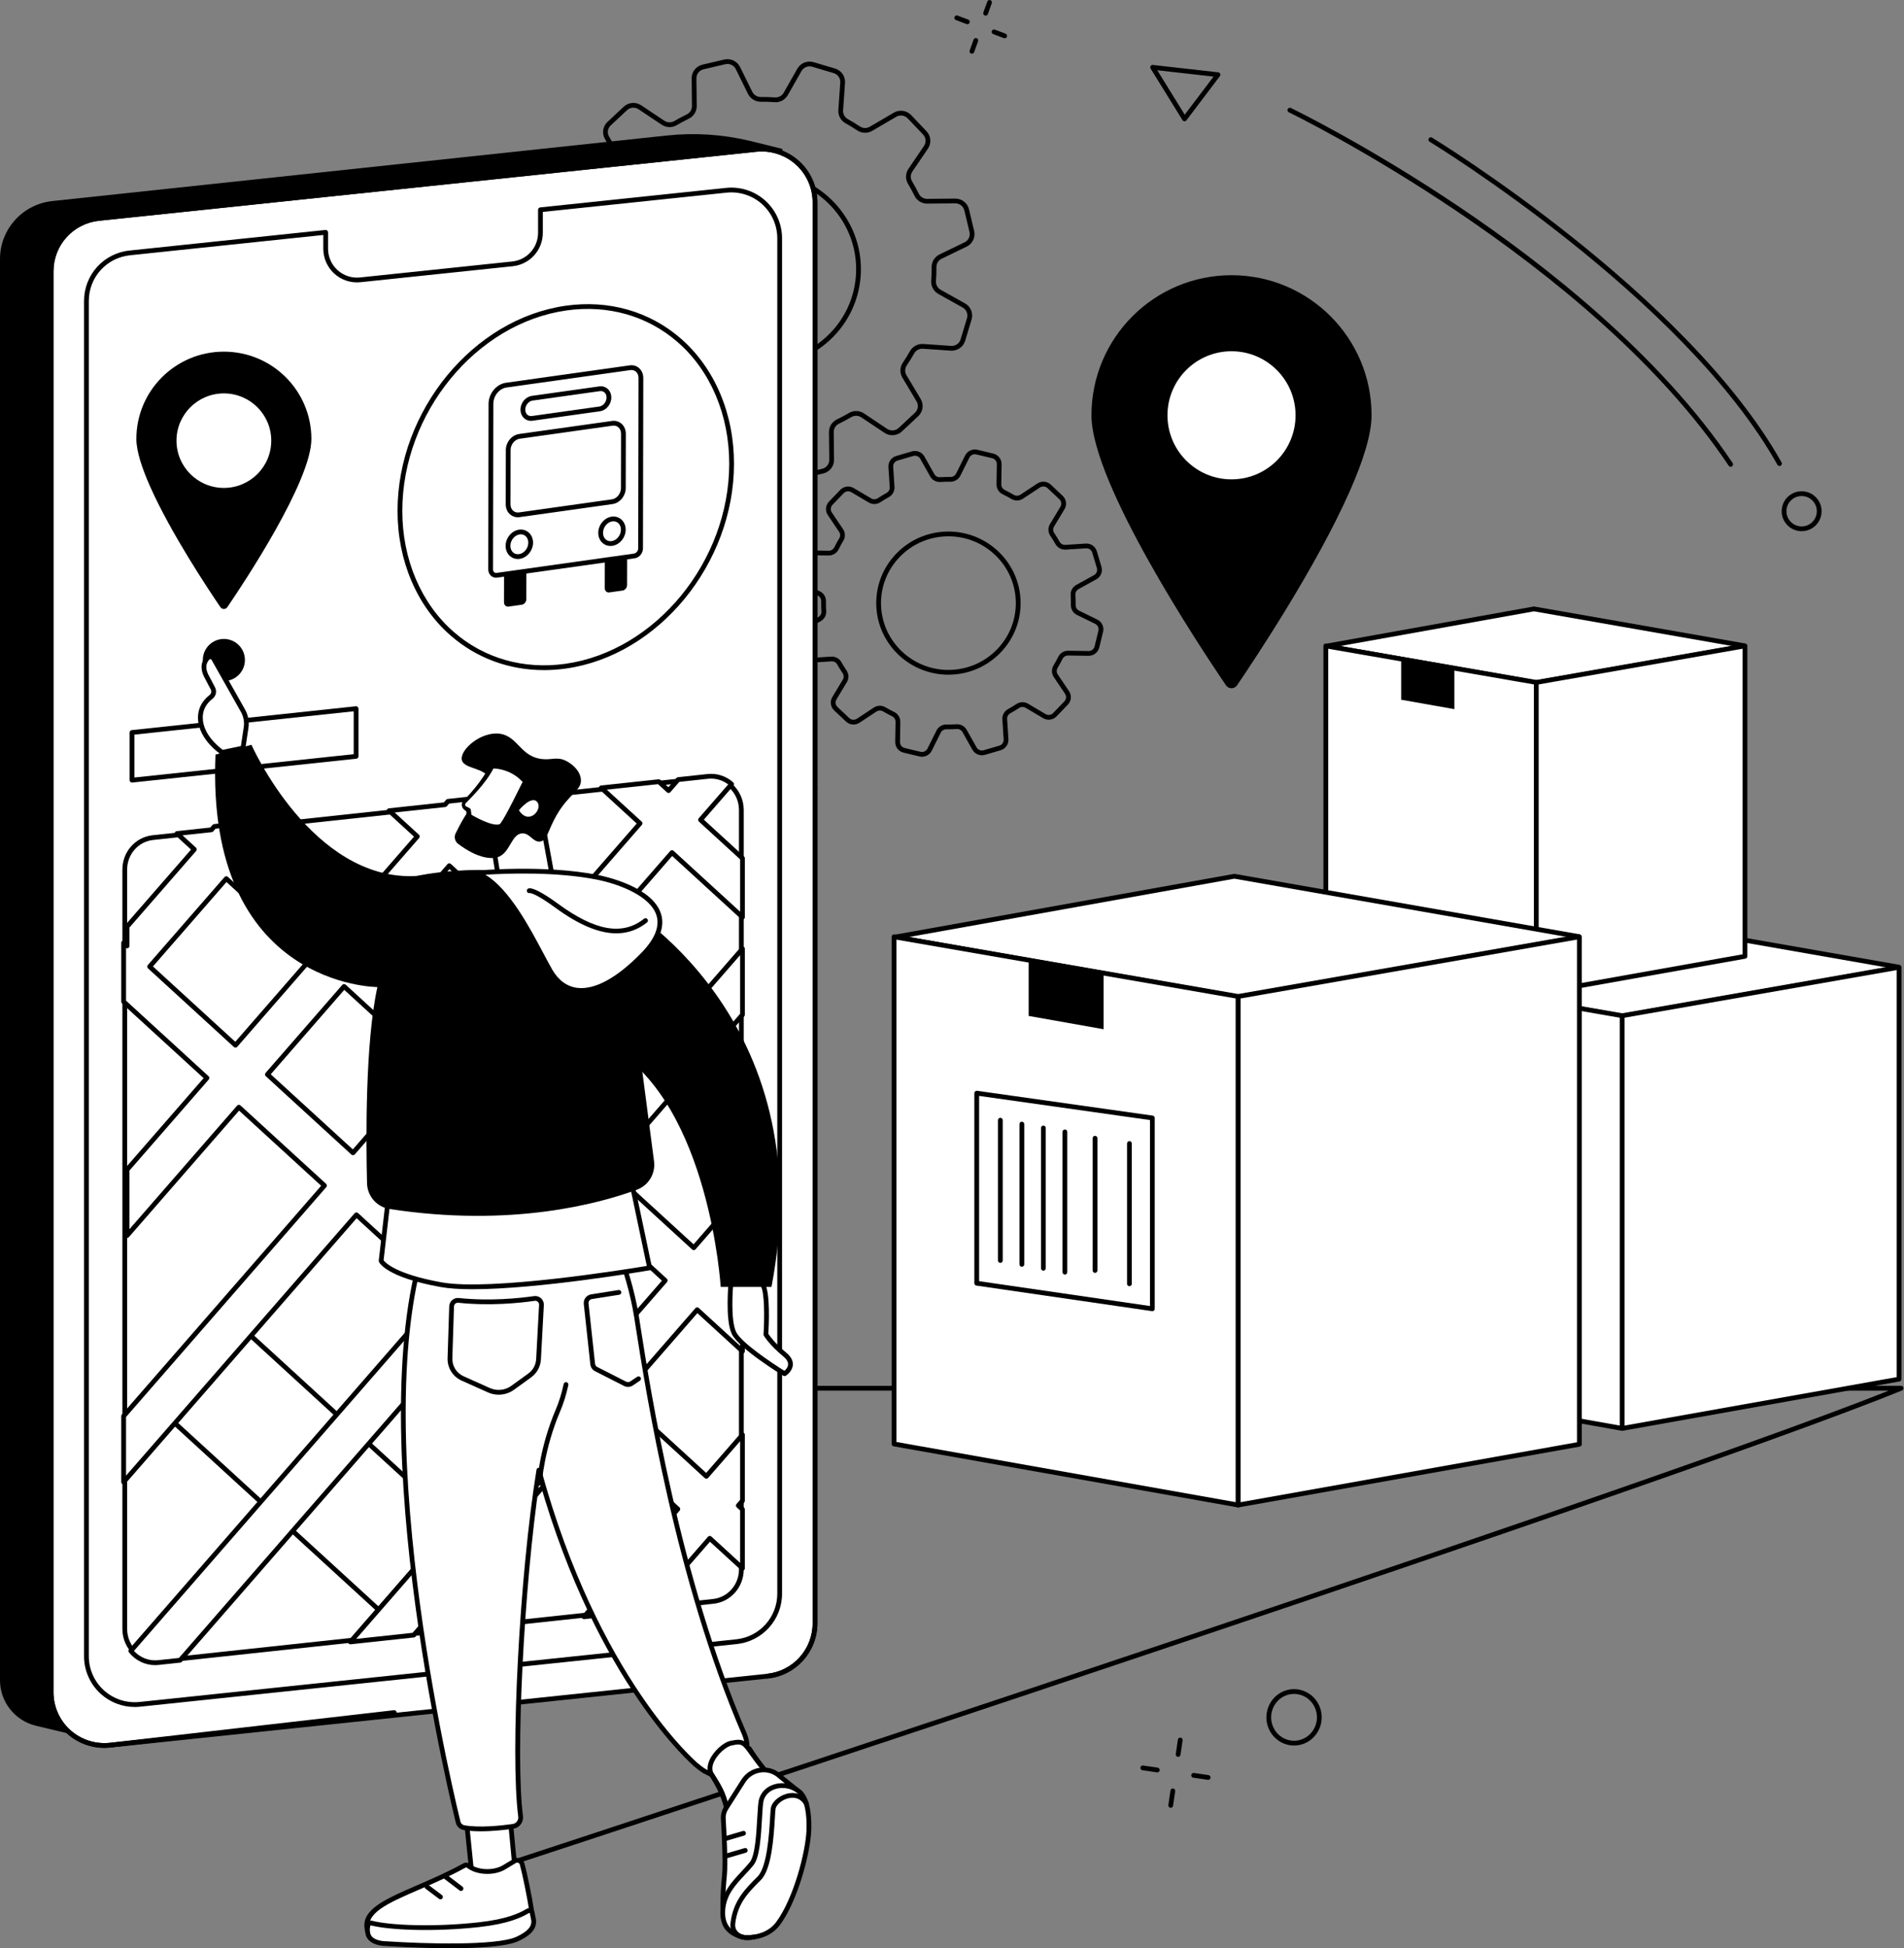<svg width="1789" height="1830" viewBox="0 0 1789 1830" fill="none" xmlns="http://www.w3.org/2000/svg">
<rect x="0" y="0" width="1789" height="1830" fill="#808080" stroke="none"/>
<path d="M368.303 1788.86C367.359 1788.86 366.482 1788.26 366.174 1787.31C365.79 1786.14 366.432 1784.87 367.608 1784.49C379.199 1780.7 1513.31 1410.07 1774.7 1306.25H18.383C17.146 1306.25 16.143 1305.25 16.143 1304.01C16.143 1302.78 17.146 1301.77 18.383 1301.77H1786.28C1787.35 1301.77 1788.27 1302.53 1788.48 1303.58C1788.69 1304.63 1788.12 1305.68 1787.13 1306.09C1547.69 1403.55 380.758 1784.91 368.999 1788.75C368.768 1788.82 368.533 1788.86 368.303 1788.86Z" fill="black"/>
<path d="M750.022 449.879C745.056 449.879 740.443 447.108 738.17 442.503L726.696 419.242C725.221 416.25 722.189 414.259 718.833 414.373C714.423 414.432 709.874 414.279 705.362 413.953C702.065 413.754 698.856 415.44 697.2 418.354L684.375 440.932C681.318 446.315 675.018 448.835 669.049 447.066L648.991 441.107C643.016 439.331 639.142 433.779 639.571 427.604L641.369 401.746C641.6 398.423 639.863 395.232 636.943 393.615C633.042 391.452 629.215 389.122 625.567 386.69C622.79 384.837 619.126 384.743 616.235 386.436L593.756 399.615C588.395 402.756 581.669 401.813 577.394 397.323L563.024 382.228C558.734 377.722 558.177 370.987 561.667 365.851L576.283 344.34C578.155 341.584 578.28 337.992 576.602 335.19C574.329 331.397 572.18 327.449 570.215 323.455C568.769 320.515 565.717 318.566 562.286 318.673L536.109 318.944C536.062 318.944 536.015 318.944 535.968 318.944C529.798 318.944 524.511 314.805 523.081 308.836L518.248 288.644C516.805 282.618 519.715 276.513 525.323 273.798L548.786 262.441C551.801 260.982 553.726 257.937 553.689 254.682C553.641 250.274 553.781 245.781 554.106 241.323C554.344 238.066 552.601 234.901 549.662 233.26L526.872 220.538C521.432 217.504 518.884 211.241 520.673 205.305L526.673 185.432C528.461 179.511 534.052 175.707 540.268 176.098L566.363 177.896C569.724 178.147 572.961 176.406 574.593 173.512C576.762 169.664 579.111 165.871 581.573 162.242C583.429 159.508 583.526 155.898 581.822 153.046L568.509 130.761C565.325 125.43 566.275 118.741 570.817 114.493L586.041 100.262C590.572 96.027 597.344 95.48 602.509 98.926L624.228 113.424C627.025 115.292 630.671 115.423 633.514 113.748C637.358 111.488 641.341 109.362 645.35 107.429C648.313 105.998 650.203 102.927 650.166 99.602L649.875 73.659C649.806 67.471 653.996 62.153 660.064 60.729L680.434 55.952C686.5 54.53 692.638 57.42 695.377 62.969L706.852 86.23C708.314 89.196 711.361 91.099 714.633 91.099C714.66 91.099 714.688 91.099 714.716 91.099C719.173 91.044 723.702 91.193 728.188 91.519C731.501 91.736 734.696 90.032 736.349 87.118L749.172 64.54C752.23 59.157 758.538 56.643 764.499 58.406L784.556 64.365C790.531 66.141 794.405 71.693 793.976 77.868L792.179 103.726C791.948 107.049 793.685 110.24 796.605 111.857C800.507 114.02 804.334 116.35 807.98 118.782C810.753 120.633 814.419 120.731 817.312 119.036L839.791 105.857C845.148 102.714 851.876 103.656 856.153 108.149L870.523 123.247C874.812 127.751 875.371 134.484 871.881 139.62L857.261 161.138C855.392 163.89 855.281 167.503 856.98 170.343C859.236 174.116 861.365 178.025 863.303 181.963C864.755 184.909 867.834 186.802 871.166 186.802C871.196 186.802 871.226 186.802 871.257 186.802L897.438 186.531C903.701 186.511 909.026 190.624 910.466 196.641L915.299 216.831C916.742 222.855 913.832 228.96 908.226 231.677L884.761 243.034C881.746 244.493 879.821 247.538 879.858 250.793C879.906 255.201 879.766 259.694 879.441 264.152C879.203 267.409 880.946 270.574 883.885 272.215L906.675 284.935C912.115 287.971 914.663 294.236 912.874 300.168L906.874 320.041C905.086 325.964 899.498 329.757 893.279 329.377L867.184 327.579C863.826 327.341 860.588 329.069 858.955 331.963C856.775 335.826 854.427 339.617 851.974 343.233C850.118 345.967 850.021 349.577 851.725 352.429L865.037 374.714C868.223 380.045 867.275 386.734 862.729 390.98L847.506 405.214C842.973 409.449 836.201 410 831.037 406.546L809.315 392.05C806.522 390.182 802.855 390.073 799.975 391.761C796.188 393.988 792.245 396.094 788.258 398.021C785.259 399.469 783.346 402.551 783.383 405.872L783.674 431.817C783.743 438.007 779.552 443.323 773.483 444.745L753.114 449.522C752.081 449.76 751.043 449.876 750.022 449.879ZM718.921 409.892C723.882 409.892 728.501 412.773 730.714 417.259L742.188 440.52C744 444.195 748.081 446.102 752.091 445.155L772.461 440.378C776.472 439.44 779.241 435.935 779.195 431.86L778.904 405.915C778.847 400.866 781.754 396.183 786.31 393.983C790.187 392.108 794.023 390.059 797.707 387.893C802.058 385.342 807.591 385.507 811.803 388.317L833.526 402.815C836.953 405.105 841.442 404.744 844.448 401.936L859.671 387.702C862.661 384.909 863.287 380.51 861.192 377.006L847.88 354.72C845.286 350.38 845.438 344.881 848.267 340.712C850.651 337.199 852.935 333.513 855.053 329.757C857.529 325.365 862.434 322.79 867.492 323.103L893.587 324.901C897.702 325.212 901.405 322.652 902.585 318.741L908.585 298.868C909.763 294.968 908.079 290.845 904.492 288.841L881.701 276.121C877.248 273.636 874.608 268.806 874.972 263.819C875.289 259.488 875.425 255.122 875.378 250.839C875.322 245.856 878.239 241.208 882.81 238.996L906.275 227.639C909.972 225.85 911.892 221.831 910.943 217.868L906.11 197.678C905.167 193.739 901.666 191.006 897.579 191.006C897.547 191.006 897.517 191.006 897.485 191.006L871.304 191.277C871.259 191.277 871.213 191.277 871.167 191.277C866.14 191.277 861.488 188.407 859.286 183.936C857.4 180.108 855.332 176.309 853.137 172.64C850.546 168.309 850.711 162.805 853.557 158.619L868.177 137.101C870.471 133.724 870.102 129.296 867.28 126.332L852.91 111.234C850.076 108.259 845.614 107.636 842.058 109.716L819.579 122.895C815.216 125.456 809.687 125.299 805.495 122.506C801.951 120.141 798.231 117.875 794.434 115.773C789.999 113.314 787.359 108.463 787.711 103.412L789.508 77.555C789.79 73.489 787.23 69.831 783.281 68.659L763.223 62.7C759.262 61.517 755.088 63.192 753.067 66.751L740.244 89.33C737.739 93.738 732.869 96.38 727.862 95.984C723.499 95.669 719.098 95.523 714.759 95.577C709.84 95.629 705.066 92.736 702.832 88.21L691.357 64.949C689.546 61.276 685.472 59.36 681.455 60.312L661.086 65.089C657.076 66.03 654.307 69.534 654.353 73.609L654.644 99.55C654.701 104.603 651.817 109.28 647.295 111.461C643.395 113.344 639.522 115.412 635.783 117.61C631.468 120.145 625.958 119.966 621.74 117.151L600.021 102.653C596.593 100.367 592.104 100.728 589.099 103.535L573.876 117.766C570.887 120.562 570.261 124.96 572.354 128.465L585.667 150.75C588.261 155.09 588.109 160.589 585.28 164.758C582.886 168.284 580.603 171.97 578.495 175.713C576.02 180.103 571.134 182.697 566.055 182.367L539.96 180.569C535.843 180.276 532.142 182.818 530.962 186.727L524.962 206.6C523.784 210.502 525.467 214.626 529.055 216.627L551.846 229.349C556.299 231.834 558.939 236.664 558.575 241.651C558.258 245.982 558.122 250.348 558.169 254.631C558.225 259.612 555.308 264.262 550.737 266.474L527.274 277.831C523.576 279.62 521.656 283.639 522.605 287.602L527.438 307.792C528.389 311.762 531.989 314.457 536.063 314.464L562.24 314.193C567.318 314.141 572.034 317.002 574.235 321.477C576.147 325.362 578.237 329.201 580.446 332.889C583.016 337.183 582.837 342.665 579.989 346.858L565.373 368.369C563.078 371.746 563.447 376.174 566.27 379.14L580.639 394.235C583.474 397.212 587.937 397.838 591.491 395.753L613.97 382.574C618.334 380.01 623.863 380.168 628.053 382.963C631.6 385.33 635.321 387.594 639.115 389.696C643.551 392.155 646.191 397.006 645.839 402.057L644.041 427.914C643.759 431.98 646.319 435.638 650.268 436.81L670.326 442.769C674.284 443.952 678.46 442.279 680.481 438.718L693.306 416.139C695.81 411.731 700.663 409.08 705.688 409.485C710.076 409.8 714.477 409.951 718.79 409.892C718.831 409.892 718.876 409.892 718.921 409.892ZM716.91 344.064C715.841 344.064 714.772 344.047 713.699 344.009C662.922 342.298 622.994 299.959 624.691 249.631C626.387 199.307 669.039 159.719 719.854 161.463C770.63 163.174 810.558 205.513 808.861 255.842C808.04 280.225 797.685 302.826 779.707 319.481C762.517 335.402 740.326 344.064 716.91 344.064ZM716.684 165.888C669.712 165.888 630.747 202.923 629.167 249.782C627.553 297.643 665.542 337.904 713.849 339.534C737.246 340.28 759.561 332.033 776.661 316.192C793.757 300.357 803.601 278.87 804.382 255.69C805.996 207.829 768.008 167.568 719.701 165.938C718.693 165.905 717.686 165.888 716.684 165.888Z" fill="black"/>
<path d="M866.311 710.827C865.504 710.827 864.686 710.733 863.87 710.538L849.027 706.988C844.325 705.864 841.094 701.725 841.169 696.924L841.462 678.018C841.496 675.824 840.238 673.785 838.259 672.823C835.323 671.397 832.431 669.844 829.658 668.203C827.759 667.085 825.342 667.149 823.493 668.369L807.638 678.853C803.621 681.506 798.377 681.058 794.879 677.762L783.817 667.33C780.306 664.02 779.592 658.827 782.083 654.702L791.883 638.456C793.018 636.577 792.975 634.212 791.773 632.432C789.954 629.737 788.225 626.931 786.634 624.091C785.578 622.21 783.464 621.077 781.237 621.228L762.181 622.455C757.349 622.785 753.042 619.771 751.673 615.173L747.358 600.655C745.989 596.046 747.986 591.197 752.216 588.86L768.861 579.664C770.794 578.594 771.954 576.523 771.815 574.386C771.605 571.168 771.53 567.872 771.592 564.593C771.634 562.443 770.371 560.424 768.378 559.448L751.278 551.079C746.937 548.953 744.702 544.208 745.84 539.538L749.43 524.825C750.555 520.216 754.643 517.031 759.402 517.031C759.456 517.031 759.509 517.031 759.564 517.031L778.642 517.313C778.672 517.313 778.7 517.313 778.728 517.313C780.924 517.313 782.952 516.073 783.913 514.133C785.357 511.215 786.926 508.345 788.578 505.606C789.701 503.74 789.638 501.365 788.415 499.549L777.841 483.839C775.15 479.84 775.607 474.619 778.948 471.141L789.478 460.175C792.806 456.706 798.022 455.999 802.167 458.454L818.557 468.16C820.47 469.293 822.878 469.247 824.69 468.046C827.427 466.233 830.259 464.52 833.106 462.952C835.003 461.906 836.136 459.817 835.992 457.632L834.761 438.748C834.449 433.955 837.471 429.661 842.11 428.305L856.76 424.024C861.387 422.674 866.267 424.647 868.619 428.832L877.893 445.325C878.97 447.243 881.06 448.405 883.246 448.254C886.512 448.046 889.838 447.968 893.126 448.029C895.317 448.064 897.359 446.817 898.345 444.84L906.797 427.89C908.936 423.594 913.708 421.378 918.405 422.5L933.249 426.05C937.95 427.174 941.181 431.313 941.107 436.114L940.814 455.022C940.78 457.214 942.038 459.253 944.017 460.215C946.959 461.646 949.853 463.199 952.618 464.835C954.514 465.953 956.936 465.889 958.782 464.669L974.639 454.185C978.656 451.532 983.901 451.98 987.398 455.277L998.459 465.709C1001.97 469.021 1002.68 474.212 1000.2 478.337L990.393 494.587C989.261 496.464 989.316 498.844 990.533 500.651C992.337 503.326 994.049 506.102 995.622 508.906C996.694 510.816 998.827 511.977 1001.04 511.811L1020.1 510.584C1024.93 510.269 1029.24 513.266 1030.61 517.868L1034.92 532.384C1036.29 536.993 1034.29 541.842 1030.06 544.179L1013.42 553.375C1011.48 554.445 1010.32 556.516 1010.46 558.651C1010.67 561.877 1010.75 565.172 1010.69 568.446C1010.64 570.596 1011.91 572.615 1013.9 573.591L1031 581.96C1035.34 584.086 1037.58 588.831 1036.44 593.501L1032.85 608.214C1031.72 612.823 1027.63 616.01 1022.87 616.01C1022.82 616.01 1022.77 616.01 1022.71 616.01L1003.64 615.726C1001.5 615.665 999.338 616.94 998.366 618.906C996.919 621.828 995.35 624.696 993.699 627.435C992.577 629.299 992.64 631.674 993.863 633.49L1004.44 649.2C1007.13 653.199 1006.67 658.42 1003.33 661.9L992.799 672.863C989.472 676.33 984.256 677.039 980.111 674.587L963.717 664.877C961.805 663.748 959.384 663.803 957.546 665.021C954.849 666.806 952.046 668.503 949.214 670.065C947.291 671.126 946.142 673.221 946.285 675.404L947.517 694.292C947.829 699.082 944.807 703.376 940.168 704.733L925.517 709.014C920.89 710.366 916.011 708.391 913.658 704.206L904.386 687.715C903.305 685.794 901.212 684.615 899.033 684.784C895.766 684.992 892.444 685.068 889.154 685.009C886.948 685.029 884.921 686.219 883.935 688.198L875.482 705.151C873.708 708.699 870.143 710.827 866.311 710.827ZM826.717 662.929C828.528 662.929 830.337 663.401 831.938 664.349C834.605 665.926 837.39 667.42 840.216 668.794C843.754 670.513 846.002 674.162 845.942 678.088L845.649 696.994C845.607 699.68 847.425 701.999 850.07 702.631L864.913 706.181C867.572 706.82 870.263 705.571 871.469 703.151L879.922 686.199C881.676 682.684 885.333 680.466 889.233 680.529C892.401 680.59 895.598 680.516 898.744 680.312C902.618 680.076 906.372 682.108 908.289 685.518L917.56 702.009C918.887 704.367 921.641 705.48 924.258 704.713L938.909 700.432C941.518 699.669 943.218 697.265 943.043 694.585L941.811 675.697C941.555 671.788 943.61 668.037 947.047 666.14C949.775 664.637 952.474 663.003 955.071 661.284C958.328 659.127 962.618 659.022 965.997 661.021L982.391 670.731C984.737 672.118 987.688 671.718 989.565 669.76L1000.1 658.794C1001.96 656.849 1002.22 653.931 1000.72 651.7L990.144 635.99C987.953 632.737 987.842 628.47 989.86 625.121C991.447 622.487 992.956 619.729 994.349 616.918C996.061 613.457 999.66 611.244 1003.55 611.244C1003.6 611.244 1003.65 611.244 1003.7 611.244L1022.78 611.528C1022.81 611.528 1022.84 611.528 1022.87 611.528C1025.56 611.528 1027.86 609.739 1028.49 607.149L1032.08 592.436C1032.72 589.829 1031.46 587.175 1029.03 585.983L1011.93 577.614C1008.38 575.873 1006.13 572.242 1006.2 568.361C1006.26 565.209 1006.19 562.039 1005.99 558.94C1005.74 555.081 1007.8 551.356 1011.25 549.453L1027.9 540.257C1030.27 538.947 1031.39 536.232 1030.63 533.66L1026.31 519.144C1025.54 516.558 1023.11 514.868 1020.39 515.053L1001.33 516.28C997.38 516.516 993.626 514.499 991.716 511.096C990.202 508.399 988.555 505.726 986.819 503.151C984.631 499.905 984.528 495.635 986.556 492.271L996.359 476.021C997.748 473.718 997.348 470.817 995.385 468.967L984.324 458.535C982.345 456.671 979.379 456.418 977.109 457.92L961.253 468.404C957.983 470.567 953.7 470.674 950.337 468.69C947.676 467.115 944.891 465.619 942.059 464.243C938.521 462.524 936.273 458.877 936.333 454.951L936.626 436.043C936.668 433.357 934.85 431.038 932.205 430.406L917.361 426.856C914.701 426.215 912.011 427.466 910.805 429.888L902.353 446.838C900.597 450.355 896.949 452.484 893.042 452.508C889.875 452.451 886.676 452.523 883.531 452.725C879.654 452.966 875.906 450.931 873.987 447.521L864.713 431.028C863.387 428.672 860.631 427.561 858.015 428.324L843.365 432.605C840.756 433.368 839.056 435.772 839.231 438.454L840.463 457.338C840.719 461.249 838.68 464.992 835.268 466.875C832.525 468.384 829.799 470.034 827.165 471.779C823.93 473.923 819.655 474.017 816.274 472.013L799.884 462.307C797.54 460.918 794.591 461.316 792.71 463.276L782.179 474.242C780.311 476.187 780.056 479.105 781.558 481.336L792.131 497.046C794.323 500.299 794.435 504.566 792.415 507.918C790.828 510.552 789.318 513.312 787.927 516.119C786.192 519.625 782.449 521.83 778.576 521.793L759.497 521.511C756.766 521.43 754.421 523.267 753.782 525.888L750.192 540.601C749.555 543.208 750.811 545.862 753.247 547.054L770.347 555.423C773.898 557.164 776.145 560.795 776.071 564.676C776.011 567.832 776.083 571 776.285 574.095C776.535 577.956 774.471 581.681 771.026 583.584L754.38 592.78C752.008 594.093 750.886 596.805 751.65 599.377L755.965 613.895C756.734 616.478 759.182 618.163 761.89 617.983L780.948 616.756C784.867 616.509 788.645 618.521 790.54 621.899C792.072 624.631 793.736 627.332 795.487 629.925C797.66 633.147 797.752 637.406 795.719 640.77L785.919 657.016C784.529 659.319 784.928 662.22 786.891 664.07L797.953 674.502C799.929 676.361 802.897 676.615 805.168 675.117L821.022 664.633C822.735 663.5 824.726 662.929 826.717 662.929ZM891.092 633.746C854.334 633.746 824.073 604.489 823.331 567.892C822.968 549.936 829.682 532.911 842.236 519.957C854.785 507.005 871.669 499.673 889.776 499.306C890.243 499.297 890.714 499.293 891.18 499.293C927.939 499.293 958.199 528.55 958.941 565.147C959.304 583.106 952.59 600.128 940.036 613.084C927.487 626.034 910.603 633.366 892.496 633.733C892.029 633.742 891.558 633.746 891.092 633.746ZM891.178 503.772C890.742 503.772 890.305 503.776 889.865 503.785C872.948 504.126 857.174 510.977 845.453 523.074C833.736 535.164 827.471 551.049 827.81 567.8C828.501 601.959 856.765 629.266 891.093 629.266C891.529 629.266 891.966 629.262 892.405 629.253C909.324 628.912 925.096 622.061 936.817 609.967C948.534 597.877 954.799 581.992 954.46 565.239C953.77 531.08 925.506 503.772 891.178 503.772Z" fill="black"/>
<path d="M69.023 1629.45C91.982 1634.92 115.731 1629.23 139.183 1626.52L716.589 1566.82C746.253 1563.73 768.56 1538.51 767.851 1508.87L735.119 139.878L704.305 132.258C678.967 126.218 652.777 124.526 626.866 127.254L49.259 188.841C21.25 191.8 0 215.289 0 243.289V1578.27C0 1598.63 14.045 1616.34 33.964 1621.09L69.023 1629.45Z" fill="black"/>
<path d="M721.004 1574.46L103.24 1639.3C73.722 1642.4 48.018 1619.25 48.018 1589.57V254.889C48.018 229.294 67.346 207.832 92.801 205.16L710.564 140.32C740.082 137.222 765.786 160.369 765.786 190.049V1524.73C765.787 1550.32 746.459 1571.79 721.004 1574.46Z" fill="white"/>
<path d="M98.042 1641.81C85.199 1641.81 72.69 1637.06 63.061 1628.39C52.078 1618.5 45.779 1604.35 45.779 1589.57V254.89C45.779 228.068 65.893 205.732 92.567 202.934L710.331 138.095C725.033 136.548 739.758 141.337 750.742 151.228C761.726 161.119 768.026 175.27 768.026 190.05V1524.73C768.026 1551.55 747.911 1573.89 721.238 1576.68L103.474 1641.52C101.662 1641.71 99.849 1641.81 98.042 1641.81ZM715.768 142.288C714.115 142.288 712.457 142.375 710.799 142.548L93.035 207.388C68.648 209.947 50.259 230.369 50.259 254.89V1589.57C50.259 1603.08 56.017 1616.02 66.059 1625.06C76.1 1634.1 89.564 1638.47 103.007 1637.07L720.771 1572.23C745.157 1569.67 763.547 1549.25 763.547 1524.73V190.05C763.547 176.536 757.787 163.6 747.745 154.557C738.943 146.63 727.507 142.288 715.768 142.288Z" fill="black"/>
<path d="M98.05 1641.81C85.193 1641.81 72.689 1637.06 63.061 1628.39C52.078 1618.5 45.779 1604.35 45.779 1589.57V254.89C45.779 228.068 65.893 205.732 92.567 202.934L710.331 138.095C725.033 136.548 739.758 141.337 750.742 151.228C761.726 161.119 768.026 175.27 768.026 190.05V740.053C768.026 741.289 767.023 742.293 765.786 742.293C764.549 742.293 763.546 741.289 763.546 740.053V190.05C763.546 176.536 757.786 163.6 747.744 154.557C737.705 145.514 724.235 141.15 710.798 142.548L93.034 207.388C68.647 209.947 50.258 230.369 50.258 254.89V1589.57C50.258 1603.08 56.016 1616.02 66.058 1625.06C76.099 1634.1 89.563 1638.47 103.006 1637.07L370.174 1606.42C371.397 1606.25 372.513 1607.16 372.655 1608.39C372.796 1609.62 371.913 1610.73 370.685 1610.87L103.495 1641.52C101.679 1641.71 99.86 1641.81 98.05 1641.81Z" fill="black"/>
<path d="M721.001 1576.7C719.869 1576.7 718.898 1575.84 718.776 1574.69C718.647 1573.46 719.539 1572.36 720.77 1572.23C745.156 1569.67 763.546 1549.25 763.546 1524.73V740.053C763.546 738.815 764.549 737.813 765.786 737.813C767.023 737.813 768.026 738.815 768.026 740.053V1524.73C768.026 1551.55 747.911 1573.89 721.238 1576.68C721.158 1576.69 721.08 1576.7 721.001 1576.7Z" fill="black"/>
<path d="M732.58 223.835V1496.94C732.58 1520.17 715.041 1539.63 691.947 1542.07L131.318 1600.91C104.551 1603.71 81.211 1582.7 81.211 1555.78V282.678C81.211 259.451 98.75 239.985 121.866 237.567L306.01 218.236V233.647C306.01 251.073 321.106 264.67 338.443 262.856L481.507 247.848C496.447 246.28 507.804 233.669 507.804 218.639V197.046L682.473 178.724C709.262 175.901 732.58 196.912 732.58 223.835Z" fill="white"/>
<path d="M126.621 1603.4C114.912 1603.4 103.505 1599.07 94.722 1591.15C84.712 1582.14 78.972 1569.24 78.972 1555.78V282.676C78.972 258.234 97.312 237.882 121.634 235.34L305.777 216.008C306.409 215.932 307.039 216.146 307.511 216.57C307.982 216.994 308.251 217.6 308.251 218.235V233.648C308.251 241.319 311.521 248.665 317.224 253.801C322.928 258.937 330.574 261.435 338.211 260.628L481.274 245.622C495.123 244.165 505.565 232.565 505.565 218.638V197.046C505.565 195.9 506.431 194.937 507.571 194.819L682.24 176.497C695.643 175.086 709.056 179.444 719.064 188.451C729.078 197.465 734.821 210.362 734.821 223.835V1496.94C734.821 1521.37 716.492 1541.73 692.184 1544.3L131.554 1603.14C129.908 1603.31 128.26 1603.4 126.621 1603.4ZM303.77 220.722L122.1 239.794C100.066 242.1 83.45 260.533 83.45 282.676V1555.78C83.45 1567.98 88.651 1579.65 97.72 1587.82C106.791 1596 118.955 1599.96 131.085 1598.69L691.713 1539.84C713.733 1537.51 730.339 1519.07 730.339 1496.94V223.835C730.339 211.631 725.136 199.948 716.065 191.783C706.997 183.62 694.834 179.682 682.707 180.951L510.043 199.063V218.638C510.043 234.864 497.875 248.38 481.74 250.076L338.677 265.081C329.782 266.019 320.87 263.115 314.224 257.128C307.581 251.145 303.77 242.586 303.77 233.648V220.722Z" fill="black"/>
<path d="M670.189 1504.19L149.768 1560.17C132.373 1562.04 117.227 1548.06 117.227 1530.14V816.816C117.227 801.359 128.616 788.398 143.617 786.785L664.038 730.807C681.433 728.936 696.579 742.915 696.579 760.839V1474.16C696.579 1489.61 685.189 1502.58 670.189 1504.19Z" fill="white"/>
<path d="M146.714 1562.57C139.058 1562.57 131.575 1559.72 125.777 1554.51C118.919 1548.35 114.987 1539.47 114.987 1530.14V816.816C114.987 800.168 127.192 786.299 143.378 784.558L663.798 728.58C672.56 727.633 681.402 730.507 688.03 736.461C694.886 742.621 698.818 751.506 698.818 760.838V1474.16C698.818 1490.81 686.612 1504.68 670.427 1506.42L150.007 1562.39C148.91 1562.51 147.809 1562.57 146.714 1562.57ZM667.196 732.876C666.229 732.876 665.256 732.928 664.277 733.033L143.857 789.011C129.953 790.507 119.467 802.462 119.467 816.815V1530.13C119.467 1538.2 122.859 1545.87 128.771 1551.18C134.537 1556.36 141.906 1558.75 149.529 1557.94L669.949 1501.96C683.853 1500.47 694.339 1488.51 694.339 1474.16V760.837C694.339 752.774 690.948 745.105 685.037 739.794C680.011 735.28 673.764 732.876 667.196 732.876Z" fill="black"/>
<path d="M380.28 1534.49L155.894 1329.13L227.373 1247.11L451.759 1452.47L380.28 1534.49Z" fill="white"/>
<path d="M380.28 1536.73C379.722 1536.73 379.182 1536.53 378.767 1536.14L154.381 1330.78C153.484 1329.96 153.407 1328.57 154.205 1327.65L225.685 1245.63C226.082 1245.18 226.645 1244.9 227.248 1244.87C227.846 1244.84 228.441 1245.04 228.886 1245.45L453.272 1450.82C454.169 1451.64 454.247 1453.03 453.448 1453.94L381.968 1535.97C381.571 1536.42 381.008 1536.7 380.405 1536.73C380.364 1536.73 380.321 1536.73 380.28 1536.73ZM159.019 1328.95L380.1 1531.29L448.635 1452.65L227.555 1250.31L159.019 1328.95Z" fill="black"/>
<path d="M631.405 800.852L697.632 861.467V806.173L658.21 770.093L687.426 736.567C681.483 731.28 673.504 728.381 664.971 729.298L637.204 732.285L628.195 742.623L619.035 734.239L564.975 740.054L601.389 773.382L529.359 856.037L448.934 782.429L480.424 746.294L420.889 752.698L418.143 755.849L365.647 761.496L392.113 785.718L320.083 868.373L239.429 794.556L260.911 769.905L201.375 776.31L198.63 779.46L166.32 782.936L182.61 797.844L119.372 870.411V888.546L116.173 885.618V940.912L194.442 1012.55L119.372 1098.69V1160.6L224.458 1040.02L304.883 1113.63L116.173 1330.17V1392.08L334.898 1141.1L415.551 1214.91L122.903 1550.73C128.971 1558.3 138.492 1562.79 148.833 1561.68L169.227 1559.48L445.566 1242.39L526.22 1316.2L329.204 1542.28L388.74 1535.87L556.235 1343.67L636.887 1417.49L548.716 1518.67L608.252 1512.26L666.902 1444.96L697.631 1473.09V1417.79L693.708 1414.2L697.631 1409.7V1347.79L663.693 1386.73L583.039 1312.91L655.069 1230.26L697.631 1269.21V1213.92L681.875 1199.5L697.631 1181.42V1119.5L651.86 1172.03L571.207 1098.21L643.236 1015.56L697.631 1065.34V1010.05L670.042 984.796L697.631 953.139V891.225L640.027 957.326L559.373 883.509L631.405 800.852ZM422.131 813.188L502.555 886.796L430.525 969.451L350.1 895.843L422.131 813.188ZM140.596 907.969L212.626 825.314L293.279 899.132L221.249 981.786L140.596 907.969ZM251.264 1009.26L323.295 926.603L403.719 1000.21L331.69 1082.86L251.264 1009.26ZM361.704 1110.33L433.733 1027.68L514.388 1101.5L442.357 1184.15L361.704 1110.33ZM625.056 1202.78L553.025 1285.44L472.371 1211.62L544.402 1128.97L625.056 1202.78ZM613.224 988.085L541.193 1070.74L460.539 996.922L532.57 914.267L613.224 988.085Z" fill="white"/>
<path d="M145.739 1564.08C136.278 1564.08 127.274 1559.76 121.156 1552.13C120.478 1551.28 120.503 1550.07 121.215 1549.25L412.427 1215.09L335.079 1144.3L117.863 1393.56C117.248 1394.26 116.262 1394.51 115.389 1394.18C114.514 1393.85 113.934 1393.02 113.934 1392.08V1330.17C113.934 1329.63 114.13 1329.11 114.485 1328.7L301.759 1113.8L224.639 1043.22L121.061 1162.07C120.448 1162.78 119.461 1163.03 118.587 1162.7C117.712 1162.37 117.132 1161.54 117.132 1160.6V1098.69C117.132 1098.15 117.328 1097.63 117.683 1097.22L191.317 1012.72L114.66 942.563C114.196 942.139 113.933 941.539 113.933 940.912V885.618C113.933 884.73 114.458 883.925 115.27 883.568C115.876 883.299 116.554 883.316 117.133 883.594V870.41C117.133 869.87 117.329 869.347 117.684 868.938L179.486 798.022L164.808 784.587C164.158 783.994 163.918 783.073 164.192 782.238C164.466 781.4 165.206 780.803 166.081 780.709L197.519 777.327L199.688 774.838C200.059 774.414 200.576 774.142 201.137 774.083L260.673 767.678C261.58 767.575 262.472 768.052 262.899 768.87C263.325 769.686 263.207 770.681 262.601 771.377L242.555 794.378L319.903 865.17L388.988 785.896L364.135 763.147C363.485 762.554 363.245 761.633 363.519 760.798C363.793 759.96 364.533 759.363 365.408 759.269L417.031 753.717L419.201 751.226C419.572 750.802 420.089 750.53 420.65 750.471L480.185 744.068C481.1 743.965 481.984 744.442 482.411 745.26C482.838 746.076 482.719 747.071 482.114 747.767L452.061 782.251L529.181 852.835L598.266 773.558L563.464 741.705C562.814 741.112 562.574 740.191 562.848 739.356C563.123 738.518 563.862 737.921 564.737 737.827L618.797 732.013C619.436 731.943 620.073 732.153 620.549 732.588L628.016 739.421L635.517 730.813C635.888 730.389 636.405 730.117 636.966 730.058L664.733 727.072C673.585 726.123 682.173 728.896 688.916 734.892C689.834 735.708 689.923 737.11 689.116 738.038L661.336 769.915L699.146 804.522C699.61 804.946 699.873 805.546 699.873 806.173V861.467C699.873 862.355 699.348 863.16 698.535 863.517C697.724 863.878 696.775 863.72 696.12 863.119L631.586 804.054L562.501 883.33L639.849 954.122L695.944 889.751C696.559 889.049 697.546 888.8 698.418 889.126C699.293 889.454 699.873 890.29 699.873 891.224V953.139C699.873 953.679 699.677 954.202 699.322 954.611L673.169 984.618L699.146 1008.39C699.61 1008.82 699.873 1009.42 699.873 1010.05V1065.34C699.873 1066.23 699.348 1067.03 698.535 1067.39C697.724 1067.75 696.775 1067.59 696.12 1066.99L643.418 1018.76L574.333 1098.03L651.681 1168.82L695.943 1118.03C696.558 1117.33 697.545 1117.08 698.417 1117.41C699.292 1117.73 699.872 1118.57 699.872 1119.5V1181.42C699.872 1181.96 699.676 1182.48 699.321 1182.89L685.001 1199.32L699.145 1212.27C699.609 1212.69 699.872 1213.29 699.872 1213.92V1269.21C699.872 1270.1 699.347 1270.91 698.534 1271.26C697.723 1271.62 696.774 1271.47 696.119 1270.86L655.25 1233.46L586.165 1312.74L663.513 1383.53L695.943 1346.31C696.558 1345.61 697.545 1345.36 698.417 1345.69C699.292 1346.01 699.872 1346.85 699.872 1347.78V1409.7C699.872 1410.24 699.676 1410.76 699.321 1411.17L696.834 1414.02L699.145 1416.14C699.609 1416.56 699.872 1417.16 699.872 1417.79V1473.08C699.872 1473.97 699.347 1474.78 698.534 1475.13C697.723 1475.49 696.774 1475.34 696.119 1474.74L667.083 1448.16L609.941 1513.73C609.57 1514.16 609.053 1514.43 608.492 1514.49L548.956 1520.89C548.035 1520.99 547.156 1520.51 546.73 1519.7C546.303 1518.88 546.422 1517.89 547.027 1517.19L633.761 1417.67L556.414 1346.87L390.427 1537.34C390.056 1537.77 389.539 1538.04 388.978 1538.1L329.442 1544.5C328.517 1544.59 327.642 1544.13 327.216 1543.31C326.789 1542.5 326.908 1541.5 327.514 1540.8L523.093 1316.38L445.745 1245.59L170.914 1560.95C170.543 1561.38 170.026 1561.65 169.465 1561.71L149.07 1563.9C147.958 1564.02 146.845 1564.08 145.739 1564.08ZM125.863 1550.74C131.714 1557.13 140.075 1560.37 148.594 1559.45L168.116 1557.35L443.879 1240.91C444.276 1240.46 444.839 1240.18 445.442 1240.15C446.035 1240.12 446.635 1240.32 447.08 1240.73L527.734 1314.55C528.631 1315.37 528.708 1316.76 527.91 1317.67L334.65 1539.44L387.629 1533.74L554.548 1342.2C554.945 1341.75 555.508 1341.47 556.111 1341.44C556.707 1341.41 557.303 1341.61 557.749 1342.02L638.401 1415.84C639.298 1416.66 639.375 1418.05 638.577 1418.96L554.162 1515.83L607.141 1510.13L665.215 1443.49C665.612 1443.03 666.175 1442.76 666.778 1442.72C667.377 1442.69 667.97 1442.9 668.416 1443.31L695.392 1468V1418.78L692.196 1415.85C691.299 1415.03 691.221 1413.65 692.02 1412.73L695.392 1408.86V1353.77L665.383 1388.2C664.986 1388.66 664.423 1388.94 663.82 1388.97C663.205 1389 662.627 1388.79 662.182 1388.38L581.528 1314.57C580.631 1313.75 580.554 1312.36 581.352 1311.44L653.382 1228.79C653.779 1228.33 654.342 1228.06 654.945 1228.03C655.542 1227.99 656.137 1228.2 656.583 1228.61L695.392 1264.13V1214.91L680.363 1201.15C679.466 1200.33 679.389 1198.94 680.187 1198.03L695.392 1180.58V1125.49L653.55 1173.5C653.153 1173.95 652.59 1174.23 651.987 1174.26C651.385 1174.29 650.794 1174.09 650.349 1173.68L569.696 1099.86C568.799 1099.04 568.721 1097.65 569.52 1096.74L641.55 1014.08C641.947 1013.63 642.51 1013.35 643.113 1013.32C643.708 1013.28 644.305 1013.5 644.751 1013.9L695.393 1060.26V1011.03L668.531 986.448C667.634 985.628 667.557 984.241 668.355 983.324L695.393 952.3V897.206L641.718 958.799C641.321 959.254 640.758 959.53 640.155 959.563C639.551 959.587 638.962 959.386 638.517 958.979L557.863 885.162C556.966 884.342 556.889 882.955 557.687 882.038L629.717 799.382C630.114 798.927 630.677 798.651 631.28 798.619C631.873 798.571 632.473 798.794 632.918 799.203L695.393 856.384V807.163L656.699 771.746C655.802 770.926 655.725 769.539 656.523 768.622L684.226 736.832C678.733 732.667 672.057 730.79 665.213 731.527L638.319 734.419L629.887 744.096C629.49 744.551 628.927 744.827 628.324 744.859C627.718 744.877 627.13 744.684 626.686 744.275L618.272 736.575L570.15 741.75L602.905 771.729C603.802 772.549 603.88 773.936 603.081 774.853L531.051 857.509C530.654 857.964 530.091 858.24 529.488 858.272C528.896 858.303 528.295 858.097 527.85 857.688L447.425 784.079C446.528 783.259 446.451 781.872 447.249 780.955L474.983 749.132L422.005 754.828L419.835 757.319C419.464 757.743 418.947 758.015 418.386 758.074L370.822 763.19L393.629 784.065C394.526 784.885 394.604 786.272 393.805 787.189L321.775 869.843C321.378 870.298 320.815 870.574 320.212 870.606C319.609 870.621 319.019 870.431 318.574 870.022L237.92 796.205C237.023 795.385 236.945 793.998 237.744 793.081L255.47 772.742L202.491 778.44L200.322 780.929C199.951 781.353 199.434 781.625 198.873 781.684L171.494 784.63L184.125 796.191C185.022 797.011 185.099 798.398 184.301 799.315L121.614 871.248V888.542C121.614 889.43 121.089 890.235 120.277 890.592C119.671 890.861 118.993 890.843 118.415 890.566V939.923L195.957 1010.89C196.854 1011.71 196.931 1013.1 196.133 1014.02L121.614 1099.53V1154.62L222.771 1038.54C223.168 1038.09 223.731 1037.81 224.334 1037.78C224.945 1037.76 225.527 1037.96 225.972 1038.37L306.397 1111.97C307.294 1112.79 307.371 1114.18 306.573 1115.1L118.414 1331.01V1386.1L333.21 1139.62C333.607 1139.17 334.17 1138.89 334.773 1138.86C335.363 1138.83 335.966 1139.03 336.411 1139.44L417.065 1213.26C417.962 1214.08 418.039 1215.47 417.241 1216.38L125.863 1550.74ZM553.026 1287.68C552.467 1287.68 551.928 1287.47 551.513 1287.09L470.859 1213.27C469.962 1212.45 469.885 1211.07 470.683 1210.15L542.714 1127.49C543.111 1127.04 543.674 1126.76 544.277 1126.73C544.871 1126.7 545.469 1126.9 545.915 1127.32L626.569 1201.13C627.466 1201.95 627.543 1203.34 626.745 1204.26L554.714 1286.91C554.317 1287.37 553.754 1287.64 553.151 1287.68C553.11 1287.68 553.067 1287.68 553.026 1287.68ZM475.497 1211.45L552.845 1282.24L621.931 1202.96L544.583 1132.17L475.497 1211.45ZM442.357 1186.39C441.799 1186.39 441.259 1186.18 440.844 1185.8L360.191 1111.99C359.294 1111.17 359.217 1109.78 360.015 1108.86L432.044 1026.21C432.441 1025.75 433.004 1025.48 433.607 1025.45C434.198 1025.41 434.8 1025.62 435.245 1026.03L515.9 1099.85C516.797 1100.67 516.875 1102.05 516.076 1102.97L444.045 1185.62C443.648 1186.08 443.085 1186.36 442.482 1186.39C442.442 1186.39 442.4 1186.39 442.357 1186.39ZM364.829 1110.16L442.177 1180.95L511.263 1101.68L433.914 1030.88L364.829 1110.16ZM331.689 1085.1C331.131 1085.1 330.591 1084.9 330.176 1084.52L249.751 1010.91C248.854 1010.09 248.777 1008.7 249.575 1007.78L321.606 925.13C322.003 924.675 322.566 924.399 323.169 924.366C323.774 924.34 324.362 924.541 324.807 924.95L405.231 998.559C406.128 999.379 406.205 1000.77 405.407 1001.68L333.378 1084.34C332.981 1084.79 332.418 1085.07 331.815 1085.1C331.774 1085.1 331.731 1085.1 331.689 1085.1ZM254.389 1009.08L331.509 1079.66L400.594 1000.39L323.475 929.805L254.389 1009.08ZM541.193 1072.98C540.634 1072.98 540.095 1072.77 539.68 1072.39L459.026 998.573C458.129 997.753 458.052 996.366 458.85 995.449L530.881 912.795C531.278 912.34 531.841 912.064 532.444 912.032C533.036 911.99 533.637 912.207 534.082 912.616L614.735 986.433C615.632 987.253 615.709 988.64 614.911 989.557L542.88 1072.21C542.483 1072.67 541.92 1072.94 541.317 1072.97C541.277 1072.98 541.234 1072.98 541.193 1072.98ZM463.664 996.745L541.012 1067.54L610.098 988.263L532.75 917.472L463.664 996.745ZM221.25 984.025C220.692 984.025 220.152 983.817 219.737 983.437L139.083 909.62C138.186 908.8 138.109 907.413 138.907 906.496L210.937 823.842C211.334 823.387 211.897 823.111 212.5 823.079C213.092 823.046 213.693 823.254 214.138 823.663L294.791 897.48C295.688 898.3 295.765 899.687 294.967 900.604L222.938 983.258C222.541 983.713 221.978 983.989 221.375 984.021C221.334 984.023 221.292 984.025 221.25 984.025ZM143.721 907.791L221.069 978.583L290.154 899.309L212.806 828.517L143.721 907.791ZM430.525 971.692C429.966 971.692 429.427 971.484 429.012 971.104L348.587 897.495C347.69 896.675 347.613 895.288 348.411 894.371L420.442 811.715C420.839 811.26 421.402 810.984 422.005 810.952C422.601 810.91 423.197 811.127 423.643 811.536L504.067 885.145C504.964 885.965 505.041 887.352 504.243 888.269L432.213 970.925C431.816 971.38 431.253 971.656 430.65 971.688C430.609 971.69 430.566 971.692 430.525 971.692ZM353.225 895.666L430.345 966.25L499.43 886.974L422.311 816.39L353.225 895.666Z" fill="black"/>
<path d="M210.35 639.707C221.269 639.707 230.12 630.855 230.12 619.937C230.12 609.018 221.269 600.167 210.35 600.167C199.431 600.167 190.58 609.018 190.58 619.937C190.58 630.855 199.431 639.707 210.35 639.707Z" fill="black"/>
<path d="M210.35 330.311C164.937 330.311 128.125 367.018 128.125 412.299C128.125 423.619 133.263 439.448 140.973 456.828C160.402 500.634 196.158 554.278 207.089 570.306C208.657 572.602 212.04 572.608 213.606 570.312C228.87 547.934 292.574 452.154 292.574 412.299C292.574 367.018 255.76 330.311 210.35 330.311Z" fill="black"/>
<path d="M210.35 458.315C234.939 458.315 254.872 438.439 254.872 413.922C254.872 389.404 234.939 369.529 210.35 369.529C185.761 369.529 165.828 389.404 165.828 413.922C165.828 438.439 185.761 458.315 210.35 458.315Z" fill="white"/>
<path d="M532.04 289.372C618.166 277.268 687.599 342.872 687.426 435.827C687.254 528.497 617.541 613.657 531.415 625.761C445.289 637.865 375.6 572.297 375.772 479.627C375.945 386.673 445.914 301.477 532.04 289.372Z" fill="white"/>
<path d="M511.104 629.439C478.39 629.439 447.832 618.246 423.446 597.008C391.638 569.304 373.445 526.518 373.532 479.622C373.706 385.731 444.671 299.39 531.727 287.153C572.007 281.496 610.354 292.451 639.7 318.009C671.541 345.741 689.752 388.685 689.665 435.83C689.491 529.565 618.64 615.763 531.726 627.98C524.784 628.956 517.897 629.439 511.104 629.439ZM532.351 291.59C447.418 303.527 378.182 387.882 378.012 479.632C377.927 525.229 395.559 566.781 426.388 593.629C454.842 618.413 492.032 629.035 531.103 623.544C615.895 611.627 685.016 527.416 685.186 435.822C685.271 389.976 667.62 348.266 636.759 321.387C608.407 296.698 571.328 286.111 532.351 291.59Z" fill="black"/>
<path d="M494.585 536.465L494.536 562.822C494.531 565.359 492.625 567.698 490.275 568.029L477.824 569.779C475.473 570.109 473.557 568.307 473.562 565.77L473.611 539.413L494.585 536.465Z" fill="black"/>
<path d="M589.268 523.159L589.219 549.516C589.214 552.053 587.291 554.395 584.941 554.725L572.489 556.475C570.138 556.805 568.24 555.001 568.244 552.464L568.293 526.107L589.268 523.159Z" fill="black"/>
<path d="M591.984 345.41C597.636 344.616 602.202 348.93 602.19 355.031L601.893 515.053C601.886 518.539 599.244 521.756 595.996 522.213L589.267 523.159L568.292 526.107L494.584 536.466L473.609 539.414L466.88 540.36C463.633 540.816 461 538.34 461.006 534.855L461.295 379.287C461.311 370.727 467.765 362.869 475.696 361.755L591.984 345.41Z" fill="white"/>
<path d="M466.104 542.654C464.354 542.654 462.71 542.048 461.39 540.9C459.719 539.443 458.763 537.238 458.767 534.85L459.056 379.283C459.075 369.656 466.4 360.799 475.385 359.537L591.672 343.193C594.924 342.734 598.034 343.633 600.427 345.717C602.979 347.937 604.438 351.337 604.431 355.038L604.133 515.059C604.124 519.701 600.687 523.82 596.306 524.432L467.191 542.579C466.826 542.629 466.463 542.654 466.104 542.654ZM592.295 347.628L476.008 363.972C469.145 364.937 463.55 371.807 463.535 379.291L463.246 534.858C463.244 535.965 463.629 536.91 464.331 537.52C464.936 538.045 465.712 538.262 466.566 538.141L595.683 519.994C597.83 519.692 599.648 517.428 599.652 515.048L599.95 355.027C599.954 352.59 599.078 350.481 597.484 349.092C596.085 347.875 594.241 347.356 592.295 347.628Z" fill="black"/>
<path d="M575.038 487.521C580.923 486.694 585.668 491.177 585.656 497.529C585.644 503.862 580.88 509.681 574.995 510.508C569.11 511.335 564.347 506.854 564.359 500.522C564.371 494.17 569.152 488.348 575.038 487.521Z" fill="white"/>
<path d="M573.595 512.846C570.861 512.846 568.299 511.905 566.247 510.118C563.616 507.828 562.111 504.328 562.118 500.517C562.132 493.104 567.788 486.279 574.724 485.301C578.085 484.826 581.294 485.752 583.763 487.902C586.396 490.194 587.902 493.705 587.895 497.533C587.881 504.937 582.233 511.751 575.305 512.725C574.73 512.806 574.159 512.846 573.595 512.846ZM575.35 489.738C570.534 490.416 566.608 495.257 566.598 500.526C566.594 503.074 567.513 505.281 569.188 506.738C570.669 508.029 572.621 508.58 574.682 508.289C579.489 507.613 583.406 502.785 583.416 497.525C583.42 494.959 582.499 492.741 580.822 491.282C579.349 489.998 577.401 489.449 575.35 489.738Z" fill="black"/>
<path d="M487.98 499.756C493.865 498.929 498.629 503.409 498.617 509.761C498.605 516.094 493.823 521.916 487.937 522.743C482.051 523.57 477.307 519.087 477.318 512.754C477.33 506.402 482.094 500.583 487.98 499.756Z" fill="white"/>
<path d="M486.541 525.082C483.811 525.082 481.254 524.141 479.205 522.359C476.576 520.069 475.071 516.567 475.077 512.75C475.091 505.337 480.739 498.512 487.667 497.539C491.042 497.062 494.251 497.992 496.725 500.149C499.358 502.441 500.864 505.948 500.856 509.767C500.842 517.171 495.186 523.987 488.248 524.963C487.674 525.043 487.105 525.082 486.541 525.082ZM489.357 501.9C489.006 501.9 488.65 501.924 488.292 501.974C483.486 502.65 479.569 507.486 479.559 512.758C479.555 515.313 480.474 517.522 482.149 518.981C483.624 520.265 485.566 520.814 487.626 520.525C492.442 519.849 496.368 515.017 496.378 509.756C496.382 507.199 495.461 504.985 493.785 503.524C492.561 502.46 491.018 501.9 489.357 501.9Z" fill="black"/>
<path d="M575.33 397.625C581.107 396.813 585.799 401.207 585.787 407.462L585.692 458.492C585.68 464.747 580.97 470.462 575.193 471.274L487.902 483.542C482.106 484.357 477.415 479.963 477.426 473.707L477.521 422.677C477.533 416.422 482.243 410.707 488.039 409.892L575.33 397.625Z" fill="white"/>
<path d="M486.524 485.881C483.818 485.881 481.285 484.949 479.258 483.184C476.664 480.924 475.18 477.468 475.187 473.704L475.281 422.674C475.295 415.368 480.879 408.64 487.726 407.675L575.017 395.408C578.33 394.942 581.51 395.854 583.953 397.983C586.548 400.243 588.034 403.699 588.027 407.468L587.932 458.498C587.918 465.806 582.343 472.532 575.504 473.493L488.214 485.762C487.646 485.842 487.081 485.881 486.524 485.881ZM575.641 399.843L488.351 412.11C483.625 412.775 479.771 417.517 479.761 422.682L479.667 473.712C479.663 476.214 480.562 478.378 482.2 479.806C483.65 481.07 485.561 481.611 487.591 481.324L574.881 469.055C579.597 468.392 583.443 463.652 583.452 458.488L583.547 407.458C583.551 404.953 582.65 402.788 581.011 401.359C579.563 400.099 577.658 399.555 575.641 399.843Z" fill="black"/>
<path d="M563.408 365.167C568.252 364.486 572.155 368.178 572.146 373.387C572.136 378.616 568.217 383.407 563.373 384.087L500.035 392.989C495.19 393.67 491.287 389.979 491.296 384.75C491.306 379.54 495.225 374.749 500.07 374.069L563.408 365.167Z" fill="white"/>
<path d="M498.886 395.311C496.544 395.311 494.35 394.504 492.593 392.973C490.34 391.011 489.05 388.012 489.057 384.746C489.069 378.357 493.77 372.691 499.759 371.851L563.097 362.948C565.982 362.535 568.733 363.337 570.855 365.184C573.106 367.146 574.393 370.136 574.387 373.391C574.375 379.791 569.674 385.465 563.686 386.305L500.348 395.208C499.856 395.278 499.368 395.311 498.886 395.311ZM563.72 367.384L500.382 376.287C496.679 376.808 493.544 380.684 493.536 384.755C493.533 386.75 494.243 388.469 495.535 389.596C496.659 390.576 498.144 390.992 499.723 390.773L563.061 381.87C566.828 381.341 569.898 377.534 569.905 373.383C569.908 371.399 569.201 369.686 567.91 368.564C566.784 367.581 565.294 367.155 563.72 367.384Z" fill="black"/>
<path d="M124.039 735.074C123.489 735.074 122.954 734.871 122.542 734.499C122.069 734.075 121.799 733.469 121.799 732.834V688.036C121.799 686.89 122.663 685.929 123.802 685.809L334.354 663.41C334.992 663.34 335.616 663.546 336.089 663.972C336.561 664.396 336.832 665.002 336.832 665.637V710.435C336.832 711.581 335.968 712.541 334.829 712.662L124.277 735.061C124.196 735.07 124.117 735.074 124.039 735.074ZM126.278 690.051V730.343L332.351 708.421V668.129L126.278 690.051Z" fill="black"/>
<path d="M1262.89 908.76L1524.28 954.457L1783.17 909.101C1783.61 909.023 1783.61 908.381 1783.17 908.303L1521.31 862.453L1262.89 908.76Z" fill="white"/>
<path d="M1524.28 956.697C1524.15 956.697 1524.02 956.686 1523.89 956.664L1262.5 910.967C1261.43 910.779 1260.65 909.851 1260.65 908.764C1260.65 907.677 1261.42 906.747 1262.49 906.555L1520.92 860.247C1521.18 860.199 1521.44 860.201 1521.7 860.245L1783.55 906.096C1784.82 906.321 1785.74 907.417 1785.74 908.703C1785.74 909.987 1784.82 911.083 1783.56 911.306L1524.66 956.664C1524.54 956.686 1524.41 956.697 1524.28 956.697ZM1275.74 908.734L1524.28 952.183L1772.46 908.704L1521.32 864.728L1275.74 908.734Z" fill="black"/>
<path d="M1524.23 1341.74V954.077L1261.81 908.598V1295.2L1524.23 1341.74Z" fill="white"/>
<path d="M1524.23 1343.98C1524.1 1343.98 1523.97 1343.97 1523.84 1343.94L1261.42 1297.4C1260.35 1297.21 1259.57 1296.28 1259.57 1295.2V908.598C1259.57 907.937 1259.86 907.31 1260.37 906.885C1260.87 906.456 1261.53 906.275 1262.19 906.391L1524.61 951.87C1525.68 952.056 1526.47 952.988 1526.47 954.077V1341.74C1526.47 1342.4 1526.17 1343.03 1525.67 1343.46C1525.26 1343.8 1524.75 1343.98 1524.23 1343.98ZM1264.05 1293.32L1521.99 1339.07V955.962L1264.05 911.26V1293.32Z" fill="black"/>
<path d="M1524.23 1341.74V954.077L1784.37 908.541V1295.42L1524.23 1341.74Z" fill="white"/>
<path d="M1524.23 1343.98C1523.71 1343.98 1523.2 1343.8 1522.79 1343.46C1522.28 1343.03 1521.99 1342.4 1521.99 1341.74V954.077C1521.99 952.99 1522.77 952.058 1523.84 951.87L1783.98 906.334C1784.63 906.22 1785.3 906.402 1785.81 906.826C1786.31 907.253 1786.61 907.88 1786.61 908.541V1295.42C1786.61 1296.51 1785.83 1297.44 1784.76 1297.63L1524.62 1343.95C1524.49 1343.97 1524.36 1343.98 1524.23 1343.98ZM1526.47 955.958V1339.07L1782.13 1293.55V911.208L1526.47 955.958Z" fill="black"/>
<path d="M1246.53 606.852L1443.54 641.294L1638.35 607.164C1638.75 607.095 1638.75 606.522 1638.35 606.453L1441.3 571.951L1246.53 606.852Z" fill="white"/>
<path d="M1443.54 643.533C1443.41 643.533 1443.28 643.522 1443.15 643.5L1246.14 609.059C1245.07 608.871 1244.29 607.943 1244.29 606.856C1244.29 605.769 1245.07 604.839 1246.14 604.647L1440.91 569.744C1441.17 569.696 1441.43 569.698 1441.69 569.742L1638.74 604.244C1639.99 604.465 1640.89 605.546 1640.89 606.814C1640.88 608.08 1639.98 609.157 1638.73 609.369L1443.93 643.499C1443.8 643.522 1443.67 643.533 1443.54 643.533ZM1259.38 606.826L1443.54 639.018L1627.4 606.808L1441.31 574.224L1259.38 606.826ZM1637.96 604.956C1637.96 604.958 1637.95 604.958 1637.95 604.958L1637.96 604.956Z" fill="black"/>
<path d="M1443.5 933.189V641.007L1245.72 606.73V898.11L1443.5 933.189Z" fill="white"/>
<path d="M1366.52 666.12V628.432L1316.53 619.769V657.254L1366.52 666.12Z" fill="black"/>
<path d="M1443.5 935.429C1443.37 935.429 1443.24 935.418 1443.11 935.394L1245.33 900.314C1244.26 900.126 1243.48 899.196 1243.48 898.109V606.729C1243.48 606.068 1243.77 605.441 1244.28 605.016C1244.78 604.587 1245.44 604.408 1246.1 604.522L1443.89 638.799C1444.96 638.985 1445.74 639.917 1445.74 641.006V933.188C1445.74 933.851 1445.45 934.479 1444.94 934.905C1444.53 935.245 1444.02 935.429 1443.5 935.429ZM1247.96 896.233L1441.26 930.517V642.892L1247.96 609.392V896.233Z" fill="black"/>
<path d="M1443.5 933.189V641.007L1639.57 606.686V898.281L1443.5 933.189Z" fill="white"/>
<path d="M1443.5 935.429C1442.98 935.429 1442.47 935.247 1442.06 934.906C1441.55 934.48 1441.26 933.852 1441.26 933.189V641.007C1441.26 639.92 1442.04 638.988 1443.12 638.8L1639.18 604.479C1639.83 604.363 1640.5 604.547 1641.01 604.971C1641.52 605.398 1641.81 606.025 1641.81 606.686V898.28C1641.81 899.365 1641.03 900.295 1639.96 900.485L1443.9 935.394C1443.76 935.418 1443.63 935.429 1443.5 935.429ZM1445.74 642.888V930.516L1637.33 896.403V609.352L1445.74 642.888Z" fill="black"/>
<path d="M841.372 880.151L1163.48 936.463L1483 880.484C1483.45 880.405 1483.45 879.755 1483 879.677L1159.82 823.089L841.372 880.151Z" fill="white"/>
<path d="M1163.48 938.704C1163.35 938.704 1163.22 938.693 1163.09 938.671L840.986 882.358C839.916 882.17 839.134 881.242 839.132 880.155C839.13 879.068 839.907 878.138 840.977 877.946L1159.43 820.883C1159.69 820.835 1159.95 820.837 1160.21 820.881L1483.39 877.47C1484.66 877.693 1485.58 878.791 1485.58 880.082C1485.58 881.37 1484.66 882.468 1483.39 882.692L1163.86 938.672C1163.74 938.693 1163.61 938.704 1163.48 938.704ZM854.223 880.125L1163.48 934.189L1472.32 880.081L1159.83 825.363L854.223 880.125Z" fill="black"/>
<path d="M1163.42 1413.7V935.994L840.047 879.952V1356.35L1163.42 1413.7Z" fill="white"/>
<path d="M1036.94 966.772V913.68L966.521 901.476V954.283L1036.94 966.772Z" fill="black"/>
<path d="M1163.41 1415.94C1163.28 1415.94 1163.15 1415.93 1163.02 1415.91L839.656 1358.55C838.586 1358.37 837.808 1357.44 837.808 1356.35V879.952C837.808 879.291 838.1 878.664 838.605 878.239C839.11 877.812 839.77 877.631 840.43 877.745L1163.8 933.787C1164.87 933.973 1165.65 934.905 1165.65 935.994V1413.7C1165.65 1414.37 1165.36 1414.99 1164.85 1415.42C1164.45 1415.76 1163.94 1415.94 1163.41 1415.94ZM842.287 1354.47L1161.18 1411.03V937.879L842.287 882.614V1354.47Z" fill="black"/>
<path d="M1163.42 1413.7V935.994L1483.98 879.881V1356.63L1163.42 1413.7Z" fill="white"/>
<path d="M1163.41 1415.94C1162.89 1415.94 1162.38 1415.76 1161.98 1415.42C1161.47 1414.99 1161.17 1414.36 1161.17 1413.7V935.993C1161.17 934.906 1161.96 933.974 1163.03 933.786L1483.59 877.674C1484.24 877.558 1484.91 877.742 1485.42 878.166C1485.93 878.593 1486.22 879.22 1486.22 879.881V1356.63C1486.22 1357.71 1485.44 1358.64 1484.37 1358.83L1163.81 1415.91C1163.68 1415.93 1163.55 1415.94 1163.41 1415.94ZM1165.66 937.875V1411.03L1481.74 1354.75V882.548L1165.66 937.875Z" fill="black"/>
<path d="M1082.74 1231.6C1082.64 1231.6 1082.53 1231.59 1082.42 1231.57L917.419 1207.58C916.319 1207.42 915.502 1206.48 915.502 1205.37V1026.82C915.502 1026.17 915.783 1025.55 916.273 1025.13C916.763 1024.7 917.413 1024.51 918.056 1024.6L1083.06 1047.92C1084.16 1048.08 1084.98 1049.02 1084.98 1050.14V1229.36C1084.98 1230.01 1084.7 1230.63 1084.21 1231.05C1083.8 1231.41 1083.28 1231.6 1082.74 1231.6ZM919.982 1203.43L1080.51 1226.77V1052.08L919.982 1029.4V1203.43Z" fill="black"/>
<path d="M939.926 1186.25C938.689 1186.25 937.686 1185.24 937.686 1184.01V1052.22C937.686 1050.99 938.689 1049.98 939.926 1049.98C941.163 1049.98 942.166 1050.99 942.166 1052.22V1184.01C942.166 1185.25 941.163 1186.25 939.926 1186.25Z" fill="black"/>
<path d="M960.14 1189.9C958.903 1189.9 957.9 1188.9 957.9 1187.66V1055.87C957.9 1054.63 958.903 1053.63 960.14 1053.63C961.377 1053.63 962.38 1054.63 962.38 1055.87V1187.66C962.38 1188.9 961.377 1189.9 960.14 1189.9Z" fill="black"/>
<path d="M980.354 1193.55C979.117 1193.55 978.114 1192.55 978.114 1191.31V1059.52C978.114 1058.28 979.117 1057.28 980.354 1057.28C981.591 1057.28 982.594 1058.28 982.594 1059.52V1191.31C982.594 1192.55 981.591 1193.55 980.354 1193.55Z" fill="black"/>
<path d="M1000.57 1197.2C999.331 1197.2 998.328 1196.2 998.328 1194.96V1063.17C998.328 1061.94 999.331 1060.93 1000.57 1060.93C1001.81 1060.93 1002.81 1061.94 1002.81 1063.17V1194.96C1002.81 1196.2 1001.81 1197.2 1000.57 1197.2Z" fill="black"/>
<path d="M1028.9 1195.63C1027.66 1195.63 1026.66 1194.63 1026.66 1193.39V1069.14C1026.66 1067.91 1027.66 1066.9 1028.9 1066.9C1030.13 1066.9 1031.14 1067.91 1031.14 1069.14V1193.39C1031.14 1194.63 1030.13 1195.63 1028.9 1195.63Z" fill="black"/>
<path d="M1061.21 1208.15C1059.97 1208.15 1058.97 1207.15 1058.97 1205.91V1074.12C1058.97 1072.89 1059.97 1071.88 1061.21 1071.88C1062.45 1071.88 1063.45 1072.89 1063.45 1074.12V1205.91C1063.45 1207.15 1062.45 1208.15 1061.21 1208.15Z" fill="black"/>
<path d="M1025.54 390.103C1025.54 454.074 1127.49 607.81 1151.92 643.724C1154.43 647.411 1159.84 647.402 1162.35 643.715C1179.84 617.991 1237.07 531.89 1268.16 461.578C1280.5 433.682 1288.72 408.272 1288.72 390.103C1288.72 317.426 1229.81 258.51 1157.13 258.51C1084.45 258.511 1025.54 317.427 1025.54 390.103Z" fill="black"/>
<path d="M1157.13 450.274C1190.36 450.274 1217.3 423.334 1217.3 390.103C1217.3 356.871 1190.36 329.932 1157.13 329.932C1123.9 329.932 1096.96 356.871 1096.96 390.103C1096.96 423.334 1123.9 450.274 1157.13 450.274Z" fill="white"/>
<path d="M478.534 1699.07L485.123 1769.02C485.346 1770.99 484.026 1772.8 482.283 1772.91L447.55 1775.05C446.052 1775.15 444.762 1773.94 444.552 1772.25L438.097 1708.68L478.534 1699.07Z" fill="white"/>
<path d="M447.378 1777.3C444.818 1777.3 442.675 1775.3 442.331 1772.53L435.869 1708.91C435.756 1707.79 436.488 1706.76 437.581 1706.5L478.018 1696.89C478.647 1696.74 479.313 1696.87 479.84 1697.25C480.367 1697.63 480.704 1698.22 480.765 1698.86L487.355 1768.82C487.535 1770.41 487.05 1772.05 486.017 1773.28C485.083 1774.4 483.806 1775.06 482.422 1775.14L447.689 1777.29C447.584 1777.29 447.48 1777.3 447.378 1777.3ZM440.524 1710.41L446.781 1772.03C446.843 1772.52 447.146 1772.78 447.41 1772.82L482.145 1770.67C482.342 1770.66 482.505 1770.5 482.585 1770.4C482.828 1770.11 482.945 1769.69 482.898 1769.28L476.546 1701.85L440.524 1710.41Z" fill="black"/>
<path d="M490.6 1750.91C492.906 1759.18 497.769 1782.46 499.803 1796.47C501.08 1805.26 495.525 1813.57 487.025 1815.87C462.993 1822.37 405.541 1822.09 357.712 1824.21C354.438 1824.35 348.399 1822.75 345.715 1814.82C336.614 1787.9 386.884 1779.56 436.574 1752.2C437.55 1751.66 438.739 1751.71 439.647 1752.36C440.218 1752.76 440.946 1753.26 441.803 1753.81C450.447 1759.31 464.814 1759.31 473.592 1754.04L483.506 1748.07C486.227 1746.44 489.742 1747.84 490.6 1750.91Z" fill="white"/>
<path d="M357.299 1826.45C352.567 1826.45 346.332 1823.63 343.595 1815.53C336.594 1794.82 359.829 1784.76 391.987 1770.84C405.361 1765.04 420.519 1758.48 435.496 1750.23C437.248 1749.27 439.338 1749.38 440.95 1750.53C441.498 1750.92 442.191 1751.4 443.007 1751.92C450.849 1756.9 464.326 1756.99 472.441 1752.11L482.353 1746.15C484.254 1745.01 486.519 1744.83 488.574 1745.64C490.633 1746.46 492.158 1748.16 492.757 1750.31C495.151 1758.89 499.992 1782.18 502.02 1796.14C503.453 1806.01 497.258 1815.42 487.61 1818.03C469.482 1822.94 433.654 1824.01 395.722 1825.14C383.102 1825.51 370.053 1825.9 357.811 1826.44C357.643 1826.45 357.472 1826.45 357.299 1826.45ZM437.997 1754.07C437.883 1754.07 437.767 1754.09 437.658 1754.16C422.494 1762.51 407.232 1769.12 393.767 1774.95C363.805 1787.92 342.158 1797.3 347.838 1814.1C350.471 1821.88 356.451 1821.99 357.615 1821.97C369.888 1821.43 382.954 1821.04 395.59 1820.66C433.251 1819.54 468.823 1818.48 486.441 1813.71C493.903 1811.69 498.695 1804.42 497.587 1796.79C495.635 1783.35 490.781 1759.89 488.442 1751.52C488.222 1750.73 487.667 1750.11 486.917 1749.81C486.174 1749.51 485.352 1749.58 484.662 1749.99L474.75 1755.95C465.184 1761.71 449.866 1761.59 440.604 1755.7C439.706 1755.13 438.943 1754.6 438.344 1754.17C438.244 1754.1 438.123 1754.07 437.997 1754.07Z" fill="black"/>
<path d="M501.252 1802.81C501.3 1803.06 501.331 1803.23 501.343 1803.3C502.619 1812.09 494.273 1817.49 486.294 1821.24C462.616 1832.35 366.993 1825.98 363.301 1825.73C363.226 1825.73 363.172 1825.72 363.097 1825.73C361.907 1825.74 349.769 1825.74 346.27 1818.2C345.835 1817.26 345.568 1815.94 345.404 1814.71C345.137 1812.69 345.275 1810.64 345.72 1808.65C346.083 1807.03 347.678 1806.02 349.273 1806.43C367.023 1810.96 408.464 1812.47 449.878 1807.91C477.409 1804.88 489.37 1798.87 495.751 1795.06C497.491 1794.02 499.716 1795.03 500.112 1797.03C500.443 1798.7 500.845 1800.74 501.252 1802.81Z" fill="white"/>
<path d="M423.247 1830C393.634 1830 365.32 1828.11 363.149 1827.97C361.604 1827.94 348.313 1827.93 344.238 1819.14C343.761 1818.11 343.417 1816.76 343.184 1815C342.892 1812.8 343.01 1810.5 343.535 1808.16C343.846 1806.77 344.681 1805.59 345.888 1804.85C347.076 1804.12 348.474 1803.91 349.828 1804.26C366.281 1808.46 406.849 1810.39 449.634 1805.68C475.991 1802.78 487.922 1797.13 494.603 1793.13C496.036 1792.28 497.803 1792.17 499.328 1792.85C500.867 1793.53 501.981 1794.93 502.311 1796.59L503.452 1802.38C503.511 1802.68 503.548 1802.89 503.561 1802.98C505.099 1813.57 494.987 1819.63 487.246 1823.27C475.964 1828.56 449.11 1830 423.247 1830ZM363.077 1823.49C363.151 1823.49 363.38 1823.49 363.431 1823.5C397.508 1825.82 466.813 1827.91 485.342 1819.21C495.732 1814.33 499.983 1809.52 499.126 1803.62L499.055 1803.25C499.055 1803.25 499.055 1803.25 499.054 1803.24L497.915 1797.46C497.85 1797.14 497.632 1797 497.508 1796.94C497.365 1796.88 497.146 1796.83 496.902 1796.98C489.861 1801.19 477.351 1807.14 450.123 1810.14C406.815 1814.9 365.553 1812.9 348.717 1808.6C348.504 1808.55 348.335 1808.61 348.23 1808.67C348.135 1808.73 347.965 1808.87 347.905 1809.14C347.496 1810.96 347.401 1812.74 347.623 1814.41C347.846 1816.09 348.144 1816.91 348.301 1817.25C351.236 1823.59 362.554 1823.46 363.063 1823.49C363.067 1823.49 363.071 1823.49 363.077 1823.49Z" fill="black"/>
<path d="M433.167 1776.19C432.694 1776.19 432.218 1776.04 431.812 1775.73L417.306 1764.68C416.322 1763.93 416.131 1762.53 416.882 1761.54C417.631 1760.56 419.034 1760.37 420.021 1761.12L434.527 1772.16C435.511 1772.91 435.702 1774.32 434.951 1775.3C434.51 1775.88 433.843 1776.19 433.167 1776.19Z" fill="black"/>
<path d="M413.894 1784.09C413.427 1784.09 412.954 1783.94 412.552 1783.64L399.862 1774.11C398.872 1773.37 398.672 1771.97 399.415 1770.98C400.157 1769.99 401.562 1769.79 402.551 1770.53L415.241 1780.06C416.231 1780.8 416.431 1782.2 415.688 1783.19C415.248 1783.78 414.575 1784.09 413.894 1784.09Z" fill="black"/>
<path d="M566.383 1139.31C566.383 1139.31 590.093 1186.76 598.069 1236.74C605.494 1283.28 632.799 1474.9 699.337 1628.59C706.88 1646.02 698.171 1664.15 679.619 1668.19C672.197 1669.8 669.087 1667.16 662.66 1664.04C659.349 1662.43 653.858 1657.67 653.858 1657.67C653.858 1657.67 536.065 1559.22 488.036 1300.92C457.144 1134.78 462.283 1147.96 462.283 1147.96L566.383 1139.31Z" fill="white"/>
<path d="M533.314 1161.02C533.314 1161.02 547.143 1251.19 520.989 1317.9C495.841 1382.04 479.781 1633.51 489.154 1706.16C489.744 1710.73 486.573 1714.91 482.01 1715.55C470.571 1717.15 449.943 1719.34 435.834 1716.7C433.238 1716.21 431.154 1714.31 430.507 1711.75C421.192 1674.89 343.94 1341.69 398.409 1170.95L533.314 1161.02Z" fill="white"/>
<path d="M506.874 1395.44C506.829 1395.44 506.784 1395.44 506.738 1395.44C505.503 1395.36 504.561 1394.3 504.636 1393.07C504.655 1392.74 506.752 1360.08 522.269 1323.79C525.268 1316.78 527.744 1308.79 529.63 1300.04C529.89 1298.83 531.078 1298.06 532.292 1298.32C533.5 1298.58 534.269 1299.78 534.009 1300.99C532.063 1310.01 529.5 1318.27 526.388 1325.55C511.174 1361.14 509.127 1393.01 509.107 1393.33C509.038 1394.52 508.05 1395.44 506.874 1395.44Z" fill="black"/>
<path d="M468.552 1310.06C465.138 1310.06 461.711 1309.36 458.504 1307.92L433.763 1296.84C425.439 1293.12 420.248 1284.82 420.54 1275.7L422.093 1227.01C422.165 1224.78 423.174 1222.66 424.859 1221.19C426.553 1219.72 428.813 1219 431.036 1219.24C460.391 1222.35 487.942 1219.46 501.752 1217.46C504.163 1217.11 506.58 1217.85 508.378 1219.49C510.172 1221.13 511.125 1223.46 510.994 1225.89L508.253 1276.88C507.888 1283.66 504.523 1289.83 499.023 1293.81L483.005 1305.4C478.745 1308.48 473.664 1310.06 468.552 1310.06ZM430.169 1223.68C429.296 1223.68 428.468 1223.98 427.801 1224.56C427.04 1225.23 426.603 1226.15 426.571 1227.16L425.018 1275.85C424.785 1283.14 428.936 1289.77 435.594 1292.75L460.335 1303.83C466.886 1306.77 474.568 1305.97 480.379 1301.77L496.397 1290.18C500.796 1287 503.488 1282.06 503.78 1276.64L506.521 1225.65C506.579 1224.57 506.155 1223.53 505.355 1222.8C504.553 1222.06 503.47 1221.74 502.395 1221.89C488.377 1223.92 460.405 1226.86 430.563 1223.69C430.432 1223.68 430.299 1223.68 430.169 1223.68Z" fill="black"/>
<path d="M590.117 1302.76C588.841 1302.76 587.557 1302.46 586.369 1301.86L559.125 1288.01C556.635 1286.75 554.969 1284.33 554.667 1281.56L548.523 1224.84C548.047 1220.45 551.091 1216.48 555.453 1215.81L581.193 1211.75C582.405 1211.55 583.563 1212.39 583.754 1213.61C583.947 1214.83 583.113 1215.98 581.89 1216.17L556.143 1220.23C554.147 1220.54 552.759 1222.35 552.976 1224.35L559.12 1281.07C559.258 1282.34 560.018 1283.44 561.154 1284.02L588.399 1297.87C589.646 1298.5 591.131 1298.39 592.274 1297.58L598.759 1293.2C599.786 1292.5 601.178 1292.78 601.869 1293.8C602.561 1294.82 602.292 1296.22 601.267 1296.91L594.823 1301.26C593.43 1302.25 591.78 1302.76 590.117 1302.76Z" fill="black"/>
<path d="M451.723 1720.16C445.957 1720.16 440.313 1719.81 435.422 1718.9C431.966 1718.25 429.185 1715.66 428.335 1712.3C427.429 1708.71 338.397 1351.7 396.275 1170.27C396.553 1169.39 397.333 1168.78 398.245 1168.71L461.594 1164.05C458.9 1146.25 459.36 1146.13 461.508 1145.55C461.962 1145.43 462.491 1145.45 462.985 1145.65L566.199 1137.08C567.098 1137 567.98 1137.49 568.389 1138.31C568.627 1138.79 592.345 1186.64 600.282 1236.39C600.712 1239.08 601.208 1242.26 601.775 1245.89C610.937 1304.58 638.818 1483.15 701.394 1627.7C705.345 1636.83 705.224 1646.71 701.064 1654.82C696.97 1662.8 689.524 1668.33 680.098 1670.38C673.069 1671.9 669.287 1669.95 664.495 1667.47C663.62 1667.02 662.694 1666.54 661.683 1666.05C658.146 1664.33 652.626 1659.56 652.392 1659.36C651.502 1658.62 561.267 1581.49 506.938 1391.49C492.3 1489.72 484.179 1650.07 491.378 1705.87C492.121 1711.62 488.058 1716.96 482.324 1717.76C474.84 1718.82 463.046 1720.16 451.723 1720.16ZM400.088 1173.07C343.53 1353.75 431.778 1707.63 432.679 1711.2C433.109 1712.9 434.475 1714.16 436.246 1714.49C450.115 1717.09 470.678 1714.88 481.698 1713.33C485.014 1712.86 487.362 1709.77 486.932 1706.44C479.291 1647.22 488.112 1479.71 504.093 1380.57C504.261 1379.53 505.132 1378.75 506.184 1378.69C507.233 1378.6 508.186 1379.32 508.464 1380.34C562.025 1576.13 654.366 1655.17 655.292 1655.95C656.788 1657.24 661.141 1660.81 663.636 1662.02C664.682 1662.53 665.642 1663.02 666.546 1663.49C671.156 1665.87 673.698 1667.19 679.139 1666C687.233 1664.24 693.602 1659.54 697.072 1652.77C700.619 1645.86 700.693 1637.37 697.279 1629.48C634.475 1484.41 606.527 1305.4 597.343 1246.58C596.778 1242.96 596.282 1239.79 595.853 1237.09C588.765 1192.67 568.913 1149.76 565.035 1141.67L464.277 1150.04C464.451 1152.13 464.966 1156.53 466.382 1165.77C466.477 1166.39 466.31 1167.02 465.92 1167.5C465.531 1167.99 464.955 1168.3 464.332 1168.34L400.088 1173.07Z" fill="black"/>
<path d="M684.605 1705.8C680.321 1686.22 678.544 1682.22 668.842 1667.25C661.631 1656.12 678.352 1638.84 687 1637.38C701.41 1634.15 699.179 1638.77 716.106 1659.67L729.346 1675.37C729.346 1675.37 688.348 1722.9 684.605 1705.8Z" fill="white"/>
<path d="M688.462 1711.72C687.933 1711.72 687.432 1711.67 686.96 1711.55C685.323 1711.13 683.205 1709.88 682.416 1706.27C678.117 1686.63 676.303 1682.88 666.962 1668.46C664.245 1664.27 664.131 1659.05 666.634 1653.36C670.32 1644.99 679.849 1636.31 686.628 1635.17C698.77 1632.45 700.973 1635.5 708.277 1645.63C710.678 1648.95 713.665 1653.1 717.847 1658.26L731.058 1673.92C731.768 1674.76 731.761 1676 731.043 1676.83C725.851 1682.85 700.321 1711.72 688.462 1711.72ZM686.793 1705.32C687.156 1706.98 687.813 1707.14 688.061 1707.21C694.022 1708.73 713.599 1689.94 726.397 1675.35L714.395 1661.11C710.105 1655.82 707.077 1651.62 704.645 1648.25C697.454 1638.28 696.867 1637.46 687.492 1639.57C682.586 1640.4 674.097 1647.53 670.735 1655.17C668.843 1659.47 668.84 1663.12 670.723 1666.03C680.74 1681.49 682.543 1685.89 686.793 1705.32Z" fill="black"/>
<path d="M688.462 1711.72C687.933 1711.72 687.432 1711.67 686.96 1711.55C685.323 1711.13 683.205 1709.88 682.416 1706.27C678.703 1689.31 674.291 1680.22 666.941 1668.43C666.287 1667.38 666.607 1666 667.656 1665.35C668.707 1664.69 670.089 1665.01 670.743 1666.06C678.364 1678.28 682.939 1687.71 686.793 1705.32C687.156 1706.98 687.813 1707.14 688.061 1707.21C694.006 1708.7 713.592 1689.95 726.392 1675.35L715.07 1662.04C710.002 1655.78 704.573 1647.58 702.159 1643.71C701.504 1642.67 701.823 1641.28 702.872 1640.63C703.924 1639.97 705.303 1640.29 705.958 1641.34C708.156 1644.86 713.61 1653.12 718.517 1659.18L731.052 1673.92C731.767 1674.76 731.763 1676 731.042 1676.83C725.851 1682.85 700.321 1711.72 688.462 1711.72Z" fill="black"/>
<path d="M682.186 1698.47L698.477 1672.9C706.077 1660.97 722.663 1658.91 732.946 1668.62L752.406 1684.36C752.406 1684.36 756.271 1695.35 755.234 1702.51C753.884 1711.83 751.138 1725.13 745.593 1738.36C737.06 1758.72 713.168 1799.74 704.66 1814.15C702.877 1817.17 698.334 1820.21 695.108 1818.84C691.276 1817.21 687.284 1814.22 683.414 1810.72C677.426 1805.3 678.934 1779.44 680.72 1761.43C681.865 1749.88 680.326 1720.49 679.611 1708.37C679.403 1704.88 680.305 1701.42 682.186 1698.47Z" fill="white"/>
<path d="M696.846 1821.42C695.96 1821.42 695.079 1821.26 694.229 1820.9C690.544 1819.33 686.514 1816.54 681.909 1812.38C679.982 1810.63 674.114 1805.33 678.489 1761.21C679.618 1749.82 678.084 1720.56 677.373 1708.5C677.137 1704.52 678.149 1700.63 680.296 1697.26L696.586 1671.69C700.569 1665.44 707.073 1661.33 714.429 1660.42C721.784 1659.51 729.094 1661.91 734.482 1667L753.813 1682.62C754.136 1682.88 754.38 1683.22 754.517 1683.62C754.682 1684.09 758.551 1695.22 757.449 1702.83C756.133 1711.91 753.367 1725.6 747.656 1739.23C739.198 1759.4 716.117 1799.14 706.586 1815.29C704.874 1818.2 700.814 1821.42 696.846 1821.42ZM682.186 1698.47L684.075 1699.67C682.437 1702.24 681.665 1705.21 681.845 1708.24C682.564 1720.4 684.108 1749.94 682.948 1761.65C679.201 1799.44 683.076 1807.39 684.916 1809.06C689.145 1812.88 692.767 1815.41 695.985 1816.78C697.849 1817.58 701.364 1815.33 702.731 1813.02C712.215 1796.95 735.176 1757.42 743.526 1737.49C749.056 1724.3 751.74 1711.02 753.017 1702.19C753.834 1696.55 751.239 1687.99 750.488 1685.69L731.536 1670.37C726.994 1666.08 721.005 1664.11 714.981 1664.87C708.956 1665.61 703.628 1668.98 700.365 1674.1L684.075 1699.67L682.186 1698.47Z" fill="black"/>
<path d="M680.705 1729.55C679.737 1729.55 678.845 1728.92 678.557 1727.94C678.208 1726.76 678.887 1725.51 680.074 1725.16L698.011 1719.88C699.194 1719.52 700.441 1720.21 700.792 1721.4C701.141 1722.59 700.462 1723.83 699.275 1724.18L681.338 1729.46C681.128 1729.52 680.916 1729.55 680.705 1729.55Z" fill="black"/>
<path d="M682.333 1745.62C681.365 1745.62 680.473 1744.98 680.185 1744.01C679.836 1742.82 680.515 1741.58 681.702 1741.23L699.639 1735.95C700.831 1735.6 702.07 1736.28 702.42 1737.47C702.769 1738.65 702.09 1739.9 700.903 1740.25L682.966 1745.52C682.755 1745.59 682.543 1745.62 682.333 1745.62Z" fill="black"/>
<path d="M702.116 1820.04C700.28 1820.07 698.529 1819.81 696.929 1819.29C691.515 1817.53 677.979 1813.77 679.131 1794.44C680.325 1774.4 695.36 1763.94 706.231 1750.61C714.527 1740.44 712.917 1698.56 715.436 1690.3C719.947 1675.51 741.389 1672.9 752.405 1684.36C759.36 1691.59 760.455 1707.56 760.003 1719.32C759.157 1741.34 747.014 1785.37 731.048 1806.82C723.26 1817.28 711.003 1819.88 702.116 1820.04Z" fill="white"/>
<path d="M701.789 1822.28C699.862 1822.28 697.997 1821.99 696.238 1821.42L695.759 1821.27C690.265 1819.5 675.672 1814.82 676.896 1794.3C677.862 1778.09 687.398 1767.88 696.619 1758.01C699.281 1755.16 702.033 1752.21 704.496 1749.19C709.51 1743.04 710.666 1722.62 711.51 1707.7C711.985 1699.33 712.359 1692.72 713.294 1689.65C715.429 1682.65 721.104 1677.57 728.864 1675.71C737.919 1673.55 747.792 1676.33 754.02 1682.81C762.075 1691.18 762.629 1709.33 762.241 1719.4C761.428 1740.58 749.573 1785.69 732.845 1808.16C723.935 1820.12 709.793 1822.14 702.155 1822.28C702.034 1822.28 701.91 1822.28 701.789 1822.28ZM735.09 1679.46C733.356 1679.46 731.615 1679.66 729.907 1680.07C723.731 1681.55 719.238 1685.52 717.579 1690.96C716.8 1693.51 716.403 1700.53 715.983 1707.95C715.054 1724.35 713.9 1744.75 707.967 1752.02C705.409 1755.16 702.604 1758.16 699.893 1761.07C690.813 1770.79 682.237 1779.97 681.367 1794.57C680.351 1811.61 691.266 1815.12 697.129 1817L697.62 1817.16C699.016 1817.61 700.513 1817.82 702.073 1817.8H702.075C708.891 1817.68 721.485 1815.91 729.252 1805.48C745.473 1783.69 756.974 1739.85 757.766 1719.23C758.377 1703.3 755.836 1691.16 750.791 1685.91C746.81 1681.77 741.004 1679.46 735.09 1679.46Z" fill="black"/>
<path d="M701.805 1822.28C696.976 1822.28 692.574 1820.46 689.682 1817.26C687.051 1814.35 685.872 1810.49 686.364 1806.4C688.871 1785.5 700.008 1774.42 711.798 1762.7C720.824 1753.72 722.698 1722.35 723.598 1707.27C723.934 1701.65 724.11 1698.89 724.446 1697.57C726.035 1691.31 733.939 1685.38 742.067 1684.33C749.637 1683.37 756.112 1686.68 759.84 1693.43C760.438 1694.51 760.044 1695.87 758.962 1696.47C757.875 1697.07 756.515 1696.67 755.918 1695.59C752.29 1689.01 746.701 1688.26 742.637 1688.78C735.732 1689.66 729.797 1694.7 728.788 1698.67C728.542 1699.64 728.323 1703.3 728.07 1707.54C727.065 1724.37 725.194 1755.69 714.956 1765.87C703.246 1777.52 693.132 1787.58 690.81 1806.93C690.471 1809.76 691.23 1812.29 693.005 1814.26C695.097 1816.57 698.358 1817.86 702.074 1817.8C704.081 1817.76 706.067 1817.6 707.977 1817.32C709.189 1817.15 710.339 1817.98 710.521 1819.2C710.703 1820.43 709.857 1821.57 708.633 1821.75C706.534 1822.06 704.354 1822.24 702.155 1822.28C702.039 1822.28 701.922 1822.28 701.805 1822.28Z" fill="black"/>
<path d="M519.492 826.415L508.839 767.945L461.202 780.2L467.777 820.907L519.492 826.415Z" fill="white"/>
<path d="M519.493 828.654C519.414 828.654 519.335 828.65 519.256 828.641L467.54 823.133C466.536 823.026 465.727 822.26 465.566 821.263L458.992 780.557C458.807 779.415 459.525 778.319 460.646 778.031L508.282 765.775C508.881 765.622 509.522 765.723 510.047 766.059C510.571 766.394 510.932 766.932 511.043 767.542L521.697 826.012C521.824 826.708 521.615 827.421 521.135 827.939C520.708 828.398 520.112 828.654 519.493 828.654ZM469.714 818.861L516.751 823.87L507.066 770.714L463.739 781.861L469.714 818.861Z" fill="black"/>
<path d="M469.585 689.207C486.612 691.517 488.929 710.737 509.276 712.996C518.6 714.031 523.283 710.57 531.544 714.538C537.015 717.165 544.975 723.493 545.788 731.867C546.824 742.532 535.132 744.834 523.188 765.36C514.8 779.776 514.289 789.428 507.618 790.471C500.872 791.526 497.856 782.211 490.401 782.81C480.753 783.584 479.493 799.69 469.311 804.492C462.893 807.519 449.451 806.888 430.479 792.677C427.404 790.374 426.407 786.2 428.118 782.761C430.311 778.354 433.112 772.802 436.233 767.721C451.108 743.506 461.608 739.419 459.538 731.994C456.365 720.617 435.486 722.725 433.879 713.574C432.209 704.071 452.102 686.835 469.585 689.207Z" fill="black"/>
<path d="M497.229 738.658L492.7 736.302C492.7 736.302 478.013 766.959 472.267 774.812C466.52 782.665 440.851 766.712 440.851 766.712L440.222 761.05L437.152 759.05C436.2 758.43 435.58 757.412 435.465 756.282C435.35 755.152 435.753 754.03 436.56 753.231C442.754 747.092 455.897 733.159 462.285 719.599C462.285 719.599 483.891 718.318 497.229 738.658Z" fill="white"/>
<path d="M498.89 740.16C497.914 740.036 496.711 739.994 495.366 739.714C494.023 739.442 492.713 738.897 491.639 738.341L494.774 737.295C491.968 743.179 489.153 749.036 486.187 754.839C483.22 760.645 480.224 766.419 476.867 772.121C475.981 773.569 475.169 774.911 474.027 776.464C473.265 777.442 472.207 778.176 471.154 778.62C470.093 779.061 469.044 779.249 468.051 779.333C464.094 779.552 460.788 778.512 457.567 777.442C451.177 775.145 445.376 772.085 439.659 768.631C439.044 768.26 438.675 767.624 438.605 766.961C438.42 765.07 438.166 763.188 438.04 761.291L439.023 762.889C438.133 762.237 437.306 761.488 436.448 760.786C436.277 760.635 435.953 760.398 435.652 760.098C435.362 759.815 435.119 759.492 434.893 759.167C434.45 758.508 434.149 757.767 433.992 757.003C433.676 755.473 434.043 753.808 435.026 752.58C435.607 751.896 435.866 751.7 436.286 751.253L437.428 750.078C440.478 746.946 443.379 743.669 446.134 740.286C448.891 736.906 451.495 733.411 453.888 729.806C456.284 726.207 458.5 722.501 460.268 718.646L460.286 718.607C460.634 717.848 461.374 717.393 462.155 717.369C466.056 717.259 469.545 717.803 473.118 718.683C476.649 719.575 480.074 720.903 483.287 722.644C486.506 724.374 489.489 726.542 492.169 729.025C493.474 730.303 494.749 731.613 495.885 733.036C496.483 733.724 497.005 734.469 497.558 735.19L497.763 735.462C497.856 735.59 498.003 735.81 498.117 736.004C498.36 736.41 498.59 736.898 498.736 737.424C499.045 738.504 498.926 739.524 498.89 740.16ZM495.568 737.156C495.04 737.081 494.431 737.389 494.249 737.758C494.15 737.929 494.133 738.06 494.13 738.11C494.121 738.126 494.148 738.167 494.114 738.12L493.925 737.877C493.414 737.234 492.935 736.564 492.386 735.955C491.345 734.686 490.181 733.532 489 732.406C486.614 730.179 483.968 728.23 481.097 726.671C478.234 725.099 475.165 723.89 471.991 723.071C468.864 722.254 465.44 721.778 462.418 721.826L464.305 720.55C460.242 728.77 454.701 735.882 448.842 742.584C445.881 745.913 442.839 749.155 439.72 752.322L437.501 754.548C437.1 755.041 436.909 755.727 437.065 756.355C437.136 756.669 437.303 756.956 437.527 757.174C437.634 757.288 437.772 757.368 437.903 757.441L438.458 757.703C439.448 758.204 440.467 758.658 441.423 759.209C441.952 759.514 442.284 760.029 442.374 760.588L442.409 760.807C442.701 762.686 442.866 764.578 443.101 766.463L442.048 764.793C447.459 768 453.243 770.965 459.103 772.997C462.001 773.97 465.093 774.758 467.656 774.557C468.931 774.44 469.824 774.052 470.266 773.462C471.044 772.399 471.941 770.977 472.743 769.654C475.983 764.169 478.98 758.418 481.927 752.668C484.862 746.906 487.796 741.12 490.631 735.311L490.644 735.283C491.197 734.149 492.566 733.679 493.7 734.232L493.766 734.265C494.201 734.496 494.401 734.736 494.567 735.249C494.727 735.751 495.034 736.494 495.568 737.156Z" fill="black"/>
<path d="M487.566 761.081C487.566 761.081 499.377 746.627 504.817 753.392C510.257 760.157 496.855 775.742 487.566 761.081Z" fill="white"/>
<path d="M686.968 1202.55C686.968 1202.55 683.28 1238.93 689.622 1252.07C695.964 1265.22 737.181 1290.36 737.181 1290.36C737.181 1290.36 749.677 1282.38 737.181 1272.17C724.686 1261.97 719.64 1253.48 719.64 1253.48C719.64 1253.48 722.2 1214.78 716.593 1206.75C710.986 1198.72 686.968 1202.55 686.968 1202.55Z" fill="white"/>
<path d="M737.181 1292.59C736.777 1292.59 736.373 1292.49 736.015 1292.27C734.309 1291.23 694.158 1266.63 687.603 1253.05C681.063 1239.48 684.585 1203.84 684.739 1202.33C684.842 1201.32 685.612 1200.5 686.615 1200.34C689.217 1199.93 712.199 1196.55 718.429 1205.47C724.051 1213.52 722.324 1246.41 721.923 1252.89C723.259 1254.9 728.398 1262.1 738.599 1270.44C743.055 1274.08 745.194 1277.97 744.958 1282.01C744.596 1288.21 738.641 1292.08 738.387 1292.24C738.019 1292.48 737.6 1292.59 737.181 1292.59ZM689.039 1204.52C688.417 1211.84 686.41 1240.26 691.639 1251.1C696.424 1261.02 724.863 1280.1 737.042 1287.64C738.329 1286.53 740.341 1284.38 740.486 1281.73C740.624 1279.21 739.036 1276.58 735.763 1273.91C723.107 1263.57 717.928 1254.98 717.715 1254.62C717.483 1254.23 717.375 1253.78 717.404 1253.33C718.373 1238.67 718.511 1213.41 714.755 1208.03C711.478 1203.34 697.929 1203.35 689.039 1204.52Z" fill="black"/>
<path d="M228.335 702.653L231.229 683.396C232.046 677.959 231.022 672.404 228.32 667.616L200.743 618.744C199.586 616.693 196.751 616.253 195.119 617.951C192.358 620.826 189.644 626.094 193.573 634.348L200.059 646.691C201.494 649.421 200.702 652.746 198.265 654.636C194.502 657.554 189.568 662.763 188.522 670.523C185.684 691.575 208.824 706.752 208.824 706.752L228.335 702.653Z" fill="white"/>
<path d="M208.823 708.992C208.39 708.992 207.962 708.867 207.595 708.624C206.602 707.974 183.309 692.42 186.301 670.224C187.44 661.783 192.688 656.126 196.891 652.867C198.489 651.627 198.987 649.47 198.074 647.733L191.588 635.389C186.876 625.495 190.767 619.25 193.501 616.4C194.753 615.098 196.503 614.477 198.321 614.711C200.153 614.943 201.787 616.039 202.693 617.644L230.27 666.515C233.202 671.712 234.329 677.826 233.442 683.728L230.549 702.984C230.41 703.909 229.71 704.651 228.795 704.843L209.283 708.942C209.131 708.976 208.976 708.992 208.823 708.992ZM197.591 619.145C197.35 619.145 197.016 619.208 196.735 619.502C193.298 623.083 192.915 627.755 195.595 633.386L202.041 645.651C203.965 649.311 202.954 653.836 199.637 656.407C196.095 659.154 191.677 663.884 190.742 670.824C188.406 688.151 205.505 701.601 209.313 704.361L226.351 700.78L229.013 683.064C229.752 678.145 228.813 673.05 226.368 668.717L198.791 619.846C198.485 619.301 197.967 619.181 197.759 619.155C197.711 619.15 197.654 619.145 197.591 619.145Z" fill="black"/>
<path d="M724.892 1208.83H677.174C677.174 1208.83 666.856 1039.38 575.911 984.544L582.854 848.28C582.854 848.28 773.504 954.338 724.892 1208.83Z" fill="black"/>
<path d="M574.744 1021.54L610.395 1190.94C610.395 1190.94 465.21 1215.84 414.614 1206.75C364.018 1197.67 358.105 1184.32 358.105 1184.32L379.493 998.01L574.744 1021.54Z" fill="white"/>
<path d="M444.172 1211C432.513 1211 422.235 1210.4 414.219 1208.96C363.905 1199.92 356.713 1186.71 356.059 1185.23C355.897 1184.87 355.836 1184.46 355.881 1184.07L377.269 997.753C377.338 997.16 377.639 996.62 378.107 996.25C378.574 995.88 379.164 995.712 379.763 995.784L575.013 1019.31C575.966 1019.43 576.739 1020.14 576.937 1021.07L612.589 1190.48C612.715 1191.07 612.592 1191.69 612.25 1192.2C611.908 1192.7 611.376 1193.04 610.776 1193.15C605.775 1194 505.816 1211 444.172 1211ZM360.419 1183.81C362.037 1186.01 371.976 1196.82 415.01 1204.55C461.187 1212.84 588.982 1192.23 607.722 1189.12L572.882 1023.57L381.462 1000.5L360.419 1183.81Z" fill="black"/>
<path d="M509.621 825.262L582.853 848.279L614.533 1090.82C616.045 1102.39 609.38 1113.5 598.427 1117.53C563.343 1130.46 480.468 1153.29 366.024 1135.61C354.068 1133.76 345.164 1123.58 344.862 1111.49C343.846 1070.83 343.1 979.583 354.599 927.162C354.599 927.162 193.141 927.017 202.482 708.813L236.255 699.592C236.255 699.592 293.012 827.836 390.975 822.875C390.975 822.875 456.572 808.589 509.621 825.262Z" fill="black"/>
<path d="M447.082 820.071C447.082 820.071 510.526 814.029 560.992 824.006C590.901 829.919 647.638 851.982 604.334 896.5C561.03 941.017 531.22 936.782 516.941 911.875C502.662 886.969 477.196 829.357 447.082 820.071Z" fill="white"/>
<path d="M546.181 932.627C544.68 932.627 543.209 932.537 541.762 932.354C530.715 930.961 521.46 924.265 514.997 912.989C512.56 908.739 509.748 903.445 506.772 897.843C492.347 870.688 470.548 829.652 446.421 822.213C445.399 821.898 444.743 820.905 444.853 819.844C444.961 818.781 445.806 817.943 446.869 817.842C447.506 817.779 511.217 811.884 561.425 821.808C570.012 823.508 613.242 833.255 621.099 858.478C624.857 870.539 619.756 883.859 605.939 898.061C583.848 920.771 563.305 932.627 546.181 932.627ZM456.003 821.648C478.37 834.827 497.554 870.939 510.729 895.74C513.688 901.311 516.483 906.572 518.885 910.761C524.622 920.768 532.727 926.699 542.323 927.91C558.855 929.973 579.72 918.589 602.729 894.937C615.312 882.001 620.055 870.182 616.824 859.809C611.316 842.128 583.071 830.655 560.558 826.204C521.928 818.564 475.081 820.428 456.003 821.648Z" fill="black"/>
<path d="M579.116 876.697C562.751 876.699 543.781 868.706 521.844 852.664C503.637 839.347 498.446 838.853 497.806 838.85C496.799 839.117 495.713 838.657 495.227 837.691C494.671 836.586 495.117 835.239 496.222 834.683C499.513 833.018 509.557 838.128 524.488 849.046C559.379 874.564 585.016 878.992 605.167 862.969C606.132 862.201 607.544 862.359 608.314 863.33C609.084 864.299 608.923 865.708 607.954 866.478C599.389 873.284 589.808 876.697 579.116 876.697Z" fill="black"/>
<path d="M1215.9 1639.61C1212.77 1639.61 1209.63 1639.03 1206.62 1637.86C1200.08 1635.31 1194.92 1630.31 1192.1 1623.78C1186.34 1610.43 1192.31 1594.79 1205.41 1588.9C1211.71 1586.07 1218.72 1585.89 1225.16 1588.39C1231.71 1590.94 1236.86 1595.94 1239.68 1602.48C1245.44 1615.83 1239.47 1631.47 1226.38 1637.35C1223.02 1638.86 1219.46 1639.61 1215.9 1639.61ZM1207.24 1592.99C1196.36 1597.88 1191.42 1610.89 1196.21 1622C1198.55 1627.43 1202.83 1631.57 1208.25 1633.68C1213.55 1635.75 1219.34 1635.6 1224.54 1633.26C1235.42 1628.38 1240.37 1615.36 1235.57 1604.25C1233.23 1598.83 1228.96 1594.68 1223.53 1592.57C1218.23 1590.51 1212.44 1590.66 1207.24 1592.99Z" fill="black"/>
<path d="M1692.82 498.958C1682.47 498.958 1674.06 490.545 1674.06 480.203C1674.06 469.863 1682.47 461.45 1692.82 461.45C1703.16 461.45 1711.57 469.863 1711.57 480.203C1711.57 490.545 1703.16 498.958 1692.82 498.958ZM1692.82 465.93C1684.95 465.93 1678.54 472.333 1678.54 480.203C1678.54 488.073 1684.95 494.478 1692.82 494.478C1700.69 494.478 1707.09 488.073 1707.09 480.203C1707.09 472.332 1700.69 465.93 1692.82 465.93Z" fill="black"/>
<path d="M926.083 14.695C925.831 14.695 925.574 14.654 925.324 14.562C924.16 14.144 923.557 12.86 923.975 11.696L927.652 1.483C928.072 0.322 929.354 -0.289 930.519 0.135C931.683 0.553 932.286 1.837 931.868 3.001L928.191 13.214C927.861 14.127 927 14.695 926.083 14.695Z" fill="black"/>
<path d="M913.212 50.442C912.96 50.442 912.703 50.4 912.453 50.309C911.289 49.891 910.686 48.607 911.104 47.444L914.781 37.231C915.201 36.07 916.483 35.457 917.648 35.884C918.812 36.302 919.415 37.586 918.997 38.75L915.32 48.963C914.99 49.874 914.13 50.442 913.212 50.442Z" fill="black"/>
<path d="M908.976 22.747C908.714 22.747 908.447 22.701 908.186 22.603L898.177 18.832C897.019 18.397 896.435 17.104 896.871 15.947C897.306 14.79 898.595 14.199 899.756 14.641L909.765 18.412C910.923 18.847 911.507 20.14 911.071 21.297C910.734 22.194 909.881 22.747 908.976 22.747Z" fill="black"/>
<path d="M944.004 35.949C943.742 35.949 943.475 35.903 943.214 35.805L933.205 32.034C932.047 31.599 931.463 30.306 931.899 29.149C932.334 27.992 933.623 27.406 934.784 27.843L944.793 31.614C945.951 32.049 946.535 33.342 946.099 34.499C945.762 35.395 944.91 35.949 944.004 35.949Z" fill="black"/>
<path d="M1626.13 438.427C1625.41 438.427 1624.7 438.077 1624.27 437.432C1494.76 243.631 1213.79 106.819 1210.96 105.46C1209.85 104.922 1209.38 103.583 1209.92 102.47C1210.46 101.355 1211.79 100.889 1212.91 101.422C1213.62 101.763 1284.76 136.206 1371.02 194.241C1450.68 247.833 1559.93 333.096 1627.99 434.943C1628.68 435.971 1628.4 437.362 1627.38 438.049C1626.99 438.305 1626.56 438.427 1626.13 438.427Z" fill="black"/>
<path d="M1672.02 437.719C1671.24 437.719 1670.48 437.308 1670.07 436.575C1581.57 278.709 1345.6 134.54 1343.23 133.103C1342.17 132.462 1341.83 131.084 1342.47 130.025C1343.11 128.971 1344.49 128.632 1345.55 129.27C1347.93 130.714 1584.9 275.482 1673.97 434.382C1674.58 435.463 1674.19 436.827 1673.11 437.431C1672.77 437.627 1672.39 437.719 1672.02 437.719Z" fill="black"/>
<path d="M1112.98 113.917C1112.95 113.917 1112.91 113.917 1112.88 113.915C1112.14 113.88 1111.47 113.484 1111.08 112.856L1081.12 64.433C1080.67 63.702 1080.68 62.779 1081.13 62.055C1081.59 61.333 1082.42 60.937 1083.28 61.027L1144.67 67.933C1145.47 68.025 1146.16 68.537 1146.48 69.276C1146.79 70.015 1146.69 70.871 1146.2 71.512L1114.77 113.029C1114.35 113.589 1113.68 113.917 1112.98 113.917ZM1087.36 65.995L1113.17 107.72L1140.26 71.945L1087.36 65.995Z" fill="black"/>
<path d="M1106.97 1650.28C1106.86 1650.28 1106.75 1650.27 1106.64 1650.26C1105.42 1650.08 1104.57 1648.94 1104.75 1647.72L1106.74 1634.06C1106.92 1632.84 1108.05 1631.96 1109.28 1632.17C1110.5 1632.35 1111.35 1633.48 1111.17 1634.71L1109.18 1648.36C1109.02 1649.48 1108.06 1650.28 1106.97 1650.28Z" fill="black"/>
<path d="M1100.01 1698.06C1099.9 1698.06 1099.8 1698.06 1099.69 1698.04C1098.46 1697.86 1097.61 1696.72 1097.79 1695.5L1099.78 1681.85C1099.96 1680.62 1101.1 1679.75 1102.32 1679.95C1103.54 1680.13 1104.39 1681.27 1104.21 1682.49L1102.23 1696.15C1102.06 1697.26 1101.11 1698.06 1100.01 1698.06Z" fill="black"/>
<path d="M1087.42 1664.84C1087.31 1664.84 1087.2 1664.84 1087.09 1664.82L1073.44 1662.82C1072.22 1662.64 1071.37 1661.5 1071.55 1660.28C1071.73 1659.05 1072.86 1658.2 1074.09 1658.39L1087.74 1660.39C1088.97 1660.57 1089.81 1661.7 1089.64 1662.93C1089.47 1664.04 1088.52 1664.84 1087.42 1664.84Z" fill="black"/>
<path d="M1135.2 1671.84C1135.09 1671.84 1134.98 1671.84 1134.87 1671.82L1121.22 1669.82C1120 1669.64 1119.15 1668.5 1119.33 1667.28C1119.51 1666.06 1120.65 1665.19 1121.87 1665.39L1135.52 1667.39C1136.75 1667.57 1137.59 1668.7 1137.41 1669.93C1137.25 1671.04 1136.29 1671.84 1135.2 1671.84Z" fill="black"/>
</svg>
